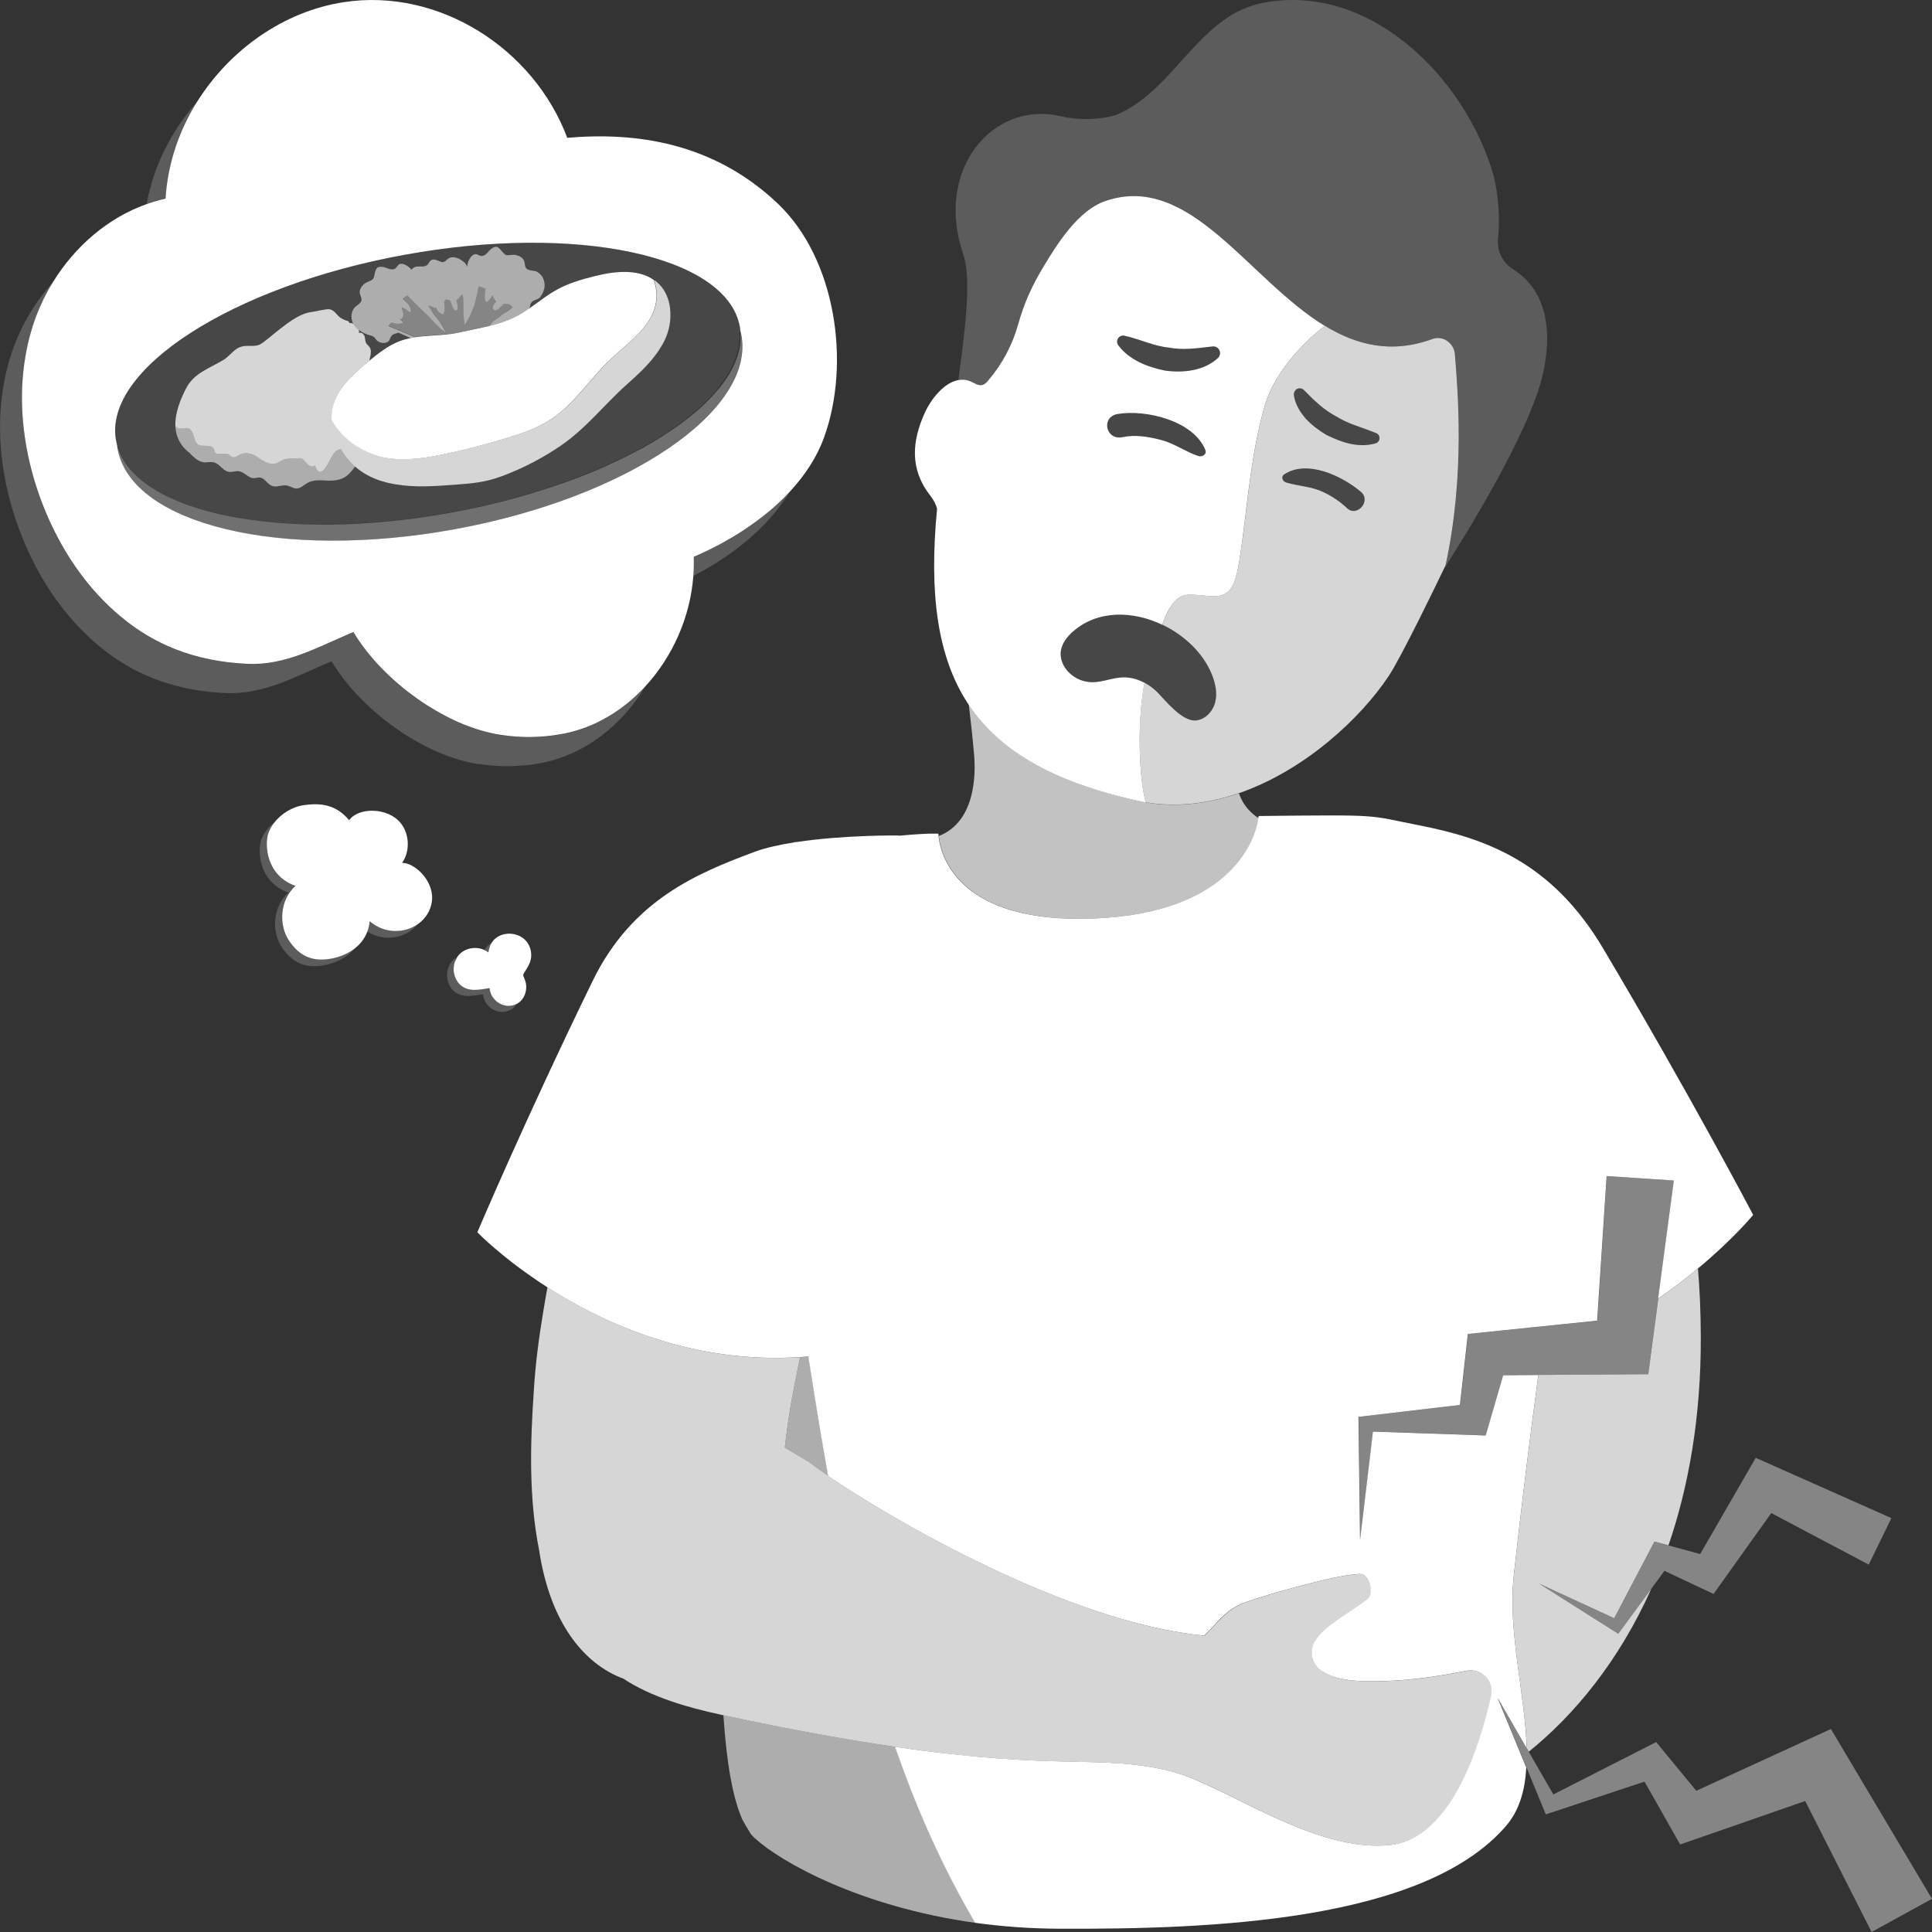 <svg viewBox="0 0 300 300" xmlns="http://www.w3.org/2000/svg"><rect x="0" y="0" width="300" height="300" fill="#333333" stroke="none"/><g fill="#fff"><path d="m 255.93 213.39 l -17.05 .11 c -1.17 8.79 -2.45 18.74 -3.69 30.04 -.04 .4 -.09 .8 -.13 1.19 -.94 8.55 1.77 18.47 2.02 26.74 l .31 .53 c 7.01 -5.65 13.97 -14 19.02 -25.29 l -5.13 6.98 -12.33 -7.81 11.7 5.4 6.25 -11.91 2.18 .59 c 3.13 -9.12 5.05 -19.86 5.02 -32.32 -.01 -3.91 -.17 -7.44 -.44 -10.66 -1.8 1.49 -3.86 3.07 -6.16 4.65 l -1.56 11.75 z" opacity=".8"/><path d="m 232.63 263.77 l 4.44 7.71 c -.24 -8.27 -2.95 -18.19 -2.02 -26.74 .04 -.4 .09 -.79 .13 -1.19 1.24 -11.3 2.52 -21.25 3.69 -30.04 l -5.46 .04 -2.71 9.35 -17.51 -.6 -2 16.84 -.25 -19.13 15.76 -1.85 1.23 -11.02 20.08 -2.07 1.47 -22.45 10.43 .69 -2.44 18.33 c 2.31 -1.58 4.37 -3.16 6.16 -4.65 5.57 -4.62 8.6 -8.34 8.6 -8.34 s -9.77 -18.61 -23.33 -41.43 c -7.98 -13.43 -18.3 -17.06 -28.52 -19.06 -8.28 -1.62 -5.22 -1.66 -24.92 -1.45 -.02 0 -.05 .13 -.08 .32 -.04 .24 -.1 .59 -.16 .99 -.94 3.75 -5.47 14.31 -26.89 14.64 -20.46 .32 -22.41 -10.76 -22.59 -12.86 -.02 -.22 -.02 -.34 -.02 -.34 s -1.42 -.13 -5.98 .3 c -.04 -.06 -8.75 -.12 -16.12 1 -.09 0 -.18 .01 -.26 .01 0 0 0 .02 -.01 .03 -2.33 .37 -4.51 .85 -6.23 1.49 -8.8 3.3 -18.94 7.39 -25.11 20.06 -10.49 21.54 -17.89 39 -17.89 39 s 3.95 4.09 10.85 8.52 c 8.87 5.69 22.63 11.94 39.24 10.86 .43 -.03 .86 -.05 1.3 -.09 .05 .33 .11 .66 .16 .99 .92 5.84 1.87 11.71 2.92 17.56 9.76 6.67 37.28 22.77 58.4 24.79 2.13 -2.04 3.29 -4.07 6.36 -5.17 3.23 -1.16 14.73 -4.5 17.96 -4.39 1.35 .05 2.1 3.02 1.04 3.85 -2.72 2.13 -6.74 4.11 -8.19 6.57 -.91 1.55 -.5 3.54 .98 4.57 2.45 1.71 6.15 1.72 10.05 1.61 4.35 -.12 9.09 -.9 12.5 -1.58 2.31 -.46 4.35 1.58 3.83 3.88 -1.73 7.77 -6.18 22.08 -15.57 23.16 -11.86 1.36 -25.92 -9.43 -34.18 -11.45 -11.08 -2.71 -16.9 0 -42.79 -3.79 2.98 8.62 6.59 16.98 11.08 24.97 .44 .79 .9 1.57 1.35 2.36 4.05 .56 8.39 .9 12.98 .92 23.78 .11 56.65 -1.14 69.44 -15.93 2.1 -2.43 2.97 -5.55 3.17 -9.09 l -4.41 -10.71 z"/><path d="m 122.36 220.92 c -.18 1.29 -.35 2.58 -.49 3.88 l 3.84 2.28 c .61 .5 1.61 1.23 2.92 2.13 -1.05 -5.85 -2 -11.71 -2.92 -17.56 -.05 -.33 -.11 -.66 -.16 -.99 -.44 .04 -.86 .06 -1.3 .09 l -.45 2.17 c -.54 2.65 -1.07 5.31 -1.44 8 z" opacity=".6"/><path d="m 139.02 271.25 c -7.17 -1.05 -15.89 -2.61 -26.69 -4.91 .47 7.16 1.41 12.83 2.99 16.3 .4 .7 .81 1.4 1.23 2.09 .21 .26 .42 .5 .65 .7 4.04 3.7 16.3 10.65 34.26 13.15 -.45 -.79 -.9 -1.57 -1.35 -2.36 -4.49 -7.98 -8.1 -16.35 -11.08 -24.97 z" opacity=".6"/><path d="m 181.81 275.04 c 8.27 2.02 22.32 12.82 34.18 11.45 9.39 -1.08 13.84 -15.39 15.57 -23.16 .51 -2.3 -1.52 -4.34 -3.83 -3.88 -3.41 .68 -8.15 1.46 -12.5 1.58 -3.9 .11 -7.6 .1 -10.05 -1.61 -1.48 -1.03 -1.89 -3.02 -.98 -4.57 1.45 -2.46 5.46 -4.44 8.19 -6.57 1.06 -.83 .31 -3.8 -1.04 -3.85 -3.24 -.12 -14.73 3.22 -17.96 4.39 -3.07 1.1 -4.23 3.14 -6.36 5.17 -21.11 -2.02 -48.64 -18.12 -58.4 -24.79 -1.31 -.9 -2.31 -1.63 -2.92 -2.13 l -3.84 -2.28 c .14 -1.3 .31 -2.59 .49 -3.88 .37 -2.69 .91 -5.35 1.44 -8 l .45 -2.17 c -16.61 1.08 -30.37 -5.17 -39.24 -10.86 -.22 1.23 -.44 2.47 -.65 3.76 -.68 4.09 -1.23 8.21 -1.47 12.35 -.57 8.27 -.78 16.66 .83 24.74 1.7 11.28 7 17.69 13.08 19.93 4.33 2.88 10.19 4.53 14.98 5.56 .18 .04 .36 .08 .54 .12 10.79 2.31 19.51 3.86 26.69 4.91 25.89 3.8 31.72 1.08 42.79 3.79 z" opacity=".8"/><path d="m 284.3 268.48 l -20.9 9.59 -6.23 -7.56 -15.97 8.13 -3.82 -6.63 -.3 -.53 -4.45 -7.71 4.41 10.7 2.99 7.27 15.33 -5.09 5.53 9.76 19.42 -6.75 10.31 20.34 9.38 -5.15 z" opacity=".4"/><path d="m 257.49 201.64 l 2.44 -18.33 -10.43 -.68 -1.46 22.45 -20.08 2.07 -1.23 11.01 -15.76 1.85 .24 19.13 2 -16.85 17.51 .6 2.7 -9.35 5.46 -.03 17.05 -.12 z" opacity=".4"/><path d="m 250.65 251.29 l -11.7 -5.41 12.33 7.81 5.12 -6.97 2.06 -2.8 7.62 3.59 8.96 -12.56 15.14 8 3.51 -7.22 -21.06 -9.36 -8.63 14.94 -4.93 -1.34 -2.17 -.59 z" opacity=".4"/><path d="m 239.59 58.01 c -1.99 9.09 -12.5 25.87 -15.41 30.39 .2 -.41 .31 -.65 .31 -.65 3.09 -14.27 1.85 -27.33 1.44 -32.73 -.13 -1.72 -1.86 -2.98 -3.5 -2.38 -6.38 2.34 -11.8 .94 -16.71 -2.05 -11.93 -7.25 -20.95 -23.9 -34.08 -19.37 -4.22 1.45 -7.43 6.6 -9.59 10.18 -1.75 2.91 -3.01 5.65 -3.91 8.88 -.89 3.22 -2.5 6.25 -4.68 8.79 -.26 .3 -.54 .61 -.92 .7 -.61 .15 -1.18 -.29 -1.75 -.55 -.68 -.29 -1.34 -.33 -1.98 -.21 1.15 -8.33 2.02 -15.82 .76 -19.53 -4.51 -13.22 4.62 -23.85 15.04 -21.45 2.88 .66 5.84 .61 8.59 -.14 9.01 -3.67 12.71 -15.03 22.25 -17.3 16.81 -3.78 32.05 11.22 36.5 26.74 .74 3.16 .98 6.46 .66 9.78 -.19 1.9 .75 3.72 2.38 4.73 1.39 .86 2.96 2.28 4.02 4.57 1.2 2.59 1.75 6.3 .59 11.6 z" opacity=".2"/><path d="m 177.91 124.61 h .03 c -.05 -.14 -.83 -2.4 -.96 -8.41 -.13 -6.2 .75 -10.15 .75 -10.17 -1.16 -.62 -2.48 -.96 -3.8 -.82 -2.16 .22 -3.79 1.22 -6.06 .41 -.03 -.01 -.06 -.02 -.09 -.03 -1.86 -.7 -3.36 -2.62 -3.04 -4.58 .2 -1.19 1 -2.19 1.91 -2.98 3.85 -3.35 9.28 -3.18 13.82 -1.02 .45 -1.21 .9 -2.23 1.3 -2.79 1.6 -2.28 2.3 -1.98 6.04 -1.66 3.91 .33 4.22 -2.28 5.11 -8.8 s 1.4 -13.39 3.41 -20.57 c 1.96 -7.02 9.04 -12.34 9.38 -12.59 -11.92 -7.26 -20.95 -23.91 -34.09 -19.38 -4.22 1.46 -7.43 6.6 -9.59 10.19 -1.76 2.91 -3.01 5.65 -3.91 8.88 -.89 3.23 -2.5 6.26 -4.68 8.8 -.26 .3 -.54 .6 -.92 .69 -.61 .15 -1.18 -.29 -1.76 -.54 -.67 -.3 -1.34 -.34 -1.98 -.22 -2.3 .44 -4.27 3.11 -5.13 4.97 -2.1 4.57 -2.38 8.91 .8 12.97 .56 .71 .87 1.37 1.06 2.01 -1.27 13.22 .03 23.12 4.89 30.43 5.01 7.54 13.81 12.35 27.49 15.21 z m 8.17 -53.8 c -2.02 -.67 -3.73 -1.97 -5.84 -2.51 -1.91 -.49 -3.97 -.84 -5.92 -.42 -2.62 .55 -3.43 -3.16 -.74 -3.6 4.38 -.71 11.69 1.02 13.58 5.57 .29 .7 -.5 1.16 -1.08 .96 z m 3.04 -15.22 c -2.17 2.01 -5.4 2.34 -8.2 1.96 -2.79 -.57 -5.56 -1.65 -7.27 -3.93 -.16 -.22 -.23 -.5 -.17 -.78 .12 -.51 .63 -.83 1.14 -.71 l .04 .01 c 2.52 .58 4.54 1.61 6.82 1.83 2.24 .43 4.33 .11 6.75 -.17 l .06 -.01 c .32 -.03 .65 .08 .88 .33 .39 .42 .37 1.08 -.05 1.48 z"/><path d="m 25.66 30.84 c .02 -.01 .05 -.01 .07 -.02 .03 -.6 .09 -1.2 .16 -1.8 .02 -.15 .04 -.3 .06 -.45 .07 -.55 .16 -1.09 .26 -1.63 .01 -.05 .02 -.1 .03 -.15 .12 -.6 .26 -1.2 .41 -1.8 .03 -.1 .06 -.21 .08 -.31 .15 -.56 .31 -1.12 .5 -1.67 .01 -.03 .02 -.07 .03 -.1 .21 -.62 .43 -1.23 .67 -1.83 .01 -.03 .02 -.05 .03 -.08 .24 -.6 .5 -1.19 .78 -1.78 0 -.01 .01 -.02 .01 -.02 .57 -1.21 1.22 -2.38 1.94 -3.52 -4.01 4.52 -6.85 10.07 -7.92 15.98 h .01 c .48 -.17 .95 -.33 1.44 -.47 .48 -.14 .96 -.26 1.45 -.37 z" opacity=".2"/><path d="m 119.39 79.43 c -.02 .02 -.04 .04 -.07 .05 -.54 .45 -1.1 .89 -1.66 1.31 -.06 .05 -.13 .1 -.19 .14 -1.2 .89 -2.44 1.71 -3.71 2.48 -.06 .04 -.12 .07 -.18 .1 -.54 .32 -1.09 .63 -1.64 .93 -.17 .09 -.33 .18 -.5 .27 -.46 .24 -.92 .48 -1.39 .7 -.17 .08 -.34 .17 -.52 .25 -.61 .29 -1.23 .57 -1.84 .83 .02 .48 .02 .95 .01 1.43 v .15 c -.01 .46 -.03 .92 -.07 1.38 5.96 -3.07 11.68 -7.54 15.02 -13.15 -1.01 1.1 -2.12 2.15 -3.29 3.13 z" opacity=".2"/><path d="m 74.37 118.64 c 3.26 .49 6.59 .45 9.83 -.19 6.7 -1.33 12.38 -5.87 15.99 -11.82 -.39 .42 -.8 .83 -1.21 1.23 -.06 .06 -.13 .12 -.19 .18 -.41 .38 -.83 .75 -1.26 1.11 -.05 .04 -.09 .07 -.14 .11 -.42 .34 -.85 .66 -1.29 .97 -.05 .03 -.09 .07 -.14 .1 -.45 .31 -.91 .61 -1.38 .89 -.09 .05 -.18 .1 -.26 .15 -.48 .28 -.96 .54 -1.45 .78 -.04 .02 -.08 .04 -.12 .06 -.47 .22 -.94 .43 -1.42 .62 -.09 .04 -.18 .07 -.26 .11 -.5 .19 -1 .36 -1.52 .51 -.11 .03 -.21 .06 -.32 .09 -.53 .15 -1.07 .29 -1.61 .4 -.12 .02 -.25 .03 -.37 .06 -1.45 .27 -2.92 .42 -4.39 .46 -.05 0 -.1 .01 -.15 .01 -1.65 .03 -3.29 -.09 -4.92 -.33 -.54 -.08 -1.09 -.19 -1.64 -.31 -1.1 -.25 -2.21 -.59 -3.32 -1 -.55 -.21 -1.11 -.43 -1.66 -.67 -.85 -.37 -1.69 -.8 -2.52 -1.25 -.79 -.43 -1.57 -.88 -2.33 -1.37 -1.05 -.67 -2.07 -1.4 -3.05 -2.16 s -1.93 -1.58 -2.82 -2.42 c -.45 -.42 -.88 -.85 -1.3 -1.29 s -.83 -.88 -1.22 -1.33 c -1.17 -1.35 -2.2 -2.75 -3.05 -4.17 -.34 .14 -.68 .29 -1.02 .44 -2.71 1.18 -5.32 2.46 -8.02 3.35 -.68 .22 -1.36 .42 -2.05 .59 -1.38 .34 -2.79 .55 -4.26 .58 -.37 .01 -.74 0 -1.11 -.02 -3.94 -.18 -7.71 -.9 -11.25 -2.3 -.71 -.28 -1.41 -.59 -2.1 -.93 -1.38 -.67 -2.73 -1.46 -4.04 -2.37 -.86 -.6 -1.69 -1.24 -2.48 -1.91 -1.2 -1.01 -2.32 -2.09 -3.38 -3.25 -3.87 -4.22 -6.82 -9.33 -8.81 -14.72 -1.87 -5.05 -2.94 -10.46 -2.94 -15.84 0 -.01 0 -.03 0 -.04 0 -1.71 .12 -3.41 .34 -5.1 .02 -.15 .04 -.3 .07 -.46 .16 -1.09 .37 -2.18 .63 -3.26 .28 -1.16 .63 -2.3 1.03 -3.43 .19 -.52 .39 -1.03 .61 -1.54 .15 -.35 .31 -.69 .47 -1.04 .07 -.14 .13 -.28 .19 -.41 .22 -.44 .44 -.88 .68 -1.31 .01 -.03 .03 -.05 .04 -.08 .25 -.46 .52 -.91 .8 -1.36 -2.7 2.98 -4.84 6.5 -6.2 10.27 -3.25 9.01 -2.46 19.14 .87 28.11 2.9 7.84 7.81 15.09 14.67 19.88 5.23 3.65 11.08 5.31 17.39 5.6 6.01 .28 10.99 -2.65 16.47 -4.94 4.54 7.57 14.2 14.67 22.91 15.99 z" opacity=".2"/><path d="m 7.43 45.17 c -.24 .43 -.46 .87 -.68 1.31 -.07 .14 -.13 .28 -.19 .41 -.16 .34 -.32 .69 -.47 1.04 -.22 .51 -.42 1.02 -.61 1.54 -.41 1.13 -.75 2.27 -1.03 3.43 -.26 1.07 -.47 2.16 -.63 3.26 -.02 .15 -.05 .3 -.07 .46 -.23 1.69 -.34 3.39 -.34 5.1 v .04 c 0 5.37 1.07 10.79 2.94 15.84 2 5.39 4.94 10.5 8.81 14.72 1.06 1.15 2.18 2.24 3.38 3.25 .8 .67 1.62 1.31 2.48 1.91 1.31 .91 2.65 1.7 4.04 2.37 .69 .34 1.39 .64 2.1 .93 3.54 1.4 7.31 2.12 11.25 2.3 .38 .02 .75 .02 1.11 .02 1.47 -.03 2.88 -.24 4.26 -.58 .69 -.17 1.37 -.37 2.05 -.59 2.7 -.9 5.31 -2.17 8.02 -3.35 .34 -.15 .68 -.29 1.02 -.44 .85 1.42 1.88 2.82 3.05 4.17 .39 .45 .8 .9 1.22 1.33 .42 .44 .85 .87 1.3 1.29 .89 .85 1.84 1.66 2.82 2.42 s 2 1.49 3.05 2.16 c .76 .49 1.55 .94 2.33 1.37 .83 .45 1.67 .88 2.52 1.25 .55 .24 1.1 .47 1.66 .67 1.11 .41 2.22 .75 3.32 1 .55 .13 1.1 .23 1.64 .31 1.63 .25 3.27 .36 4.92 .33 .05 0 .1 -.01 .15 -.01 1.47 -.03 2.94 -.19 4.39 -.46 .12 -.02 .25 -.03 .37 -.06 .55 -.11 1.08 -.25 1.61 -.4 .11 -.03 .21 -.06 .32 -.09 .51 -.15 1.02 -.32 1.52 -.51 .09 -.03 .18 -.07 .26 -.11 .48 -.19 .96 -.4 1.42 -.62 l .12 -.06 c .49 -.24 .97 -.5 1.45 -.78 .09 -.05 .18 -.1 .26 -.15 .47 -.28 .93 -.57 1.38 -.89 .05 -.03 .09 -.07 .14 -.1 .44 -.31 .87 -.63 1.29 -.97 .05 -.04 .09 -.07 .14 -.11 .43 -.35 .85 -.72 1.26 -1.11 .06 -.06 .13 -.12 .19 -.18 .42 -.4 .82 -.8 1.21 -1.23 4.25 -4.6 7.01 -10.78 7.48 -17.18 .03 -.46 .06 -.92 .07 -1.38 0 -.05 0 -.1 0 -.15 .01 -.48 .01 -.95 -.01 -1.43 .61 -.26 1.23 -.54 1.84 -.83 .17 -.08 .34 -.17 .52 -.25 .46 -.23 .93 -.46 1.39 -.7 .17 -.09 .34 -.18 .5 -.27 .55 -.3 1.09 -.61 1.64 -.93 .06 -.04 .12 -.07 .18 -.1 1.27 -.76 2.51 -1.59 3.71 -2.48 .06 -.05 .13 -.1 .19 -.14 .57 -.42 1.12 -.86 1.66 -1.31 .02 -.02 .04 -.04 .07 -.05 1.17 -.98 2.27 -2.02 3.29 -3.13 2.29 -2.49 4.14 -5.28 5.25 -8.35 4.18 -11.55 1.82 -27.73 -7.16 -36.28 -10.05 -9.58 -22.21 -11.16 -32.72 -10.24 -5.2 -13.88 -19.95 -23.31 -34.66 -21.07 -9.37 1.42 -17.71 7.39 -22.75 15.37 -.72 1.13 -1.37 2.31 -1.94 3.52 0 .01 -.01 .02 -.01 .02 -.28 .58 -.54 1.18 -.78 1.78 -.01 .03 -.02 .05 -.03 .08 -.24 .6 -.47 1.21 -.67 1.83 -.01 .03 -.02 .07 -.03 .1 -.18 .55 -.35 1.11 -.5 1.67 -.03 .1 -.06 .2 -.08 .31 -.15 .6 -.29 1.2 -.41 1.8 -.01 .05 -.02 .1 -.03 .15 -.1 .54 -.19 1.08 -.26 1.63 -.02 .15 -.04 .3 -.06 .45 -.07 .6 -.13 1.2 -.16 1.8 -.02 .01 -.05 .01 -.07 .02 -.49 .11 -.97 .23 -1.45 .37 -.49 .14 -.96 .3 -1.44 .47 -6.01 2.13 -11.11 6.57 -14.5 12.06 -.28 .45 -.54 .9 -.8 1.36 -.01 .03 -.03 .05 -.04 .08 z m 55.36 -5.6 c 26.75 -4.89 50.07 .11 52.09 11.15 .05 .27 .08 .55 .1 .82 -.01 -.06 0 -.12 -.01 -.18 .06 .22 .11 .45 .15 .67 2.16 11.77 -17.77 25.27 -44.52 30.15 -26.75 4.89 -50.18 -.69 -52.34 -12.46 -.04 -.23 -.07 -.46 -.1 -.68 l .06 .18 c -.08 -.27 -.15 -.53 -.2 -.81 -2.03 -11.04 18.01 -23.95 44.76 -28.84 z"/><path d="m 62.21 144.47 c -.29 .04 -.57 .06 -.87 .05 -.04 0 -.08 0 -.13 0 -.63 -.02 -1.26 -.14 -1.87 -.36 -.08 -.03 -.17 -.07 -.25 -.1 -.22 -.09 -.43 -.2 -.65 -.32 -.08 -.05 -.17 -.09 -.25 -.14 -.28 -.18 -.55 -.37 -.81 -.6 -.02 .32 -.08 .62 -.15 .91 -.06 .25 -.14 .49 -.22 .73 2.67 1.75 6.26 1.02 7.97 -1.29 -.78 .58 -1.71 .96 -2.69 1.1 -.03 .01 -.07 .01 -.1 .01 z" opacity=".2"/><path d="m 54.37 147.73 c -.28 .16 -.56 .32 -.86 .45 -.07 .03 -.14 .05 -.2 .08 -.25 .1 -.49 .2 -.75 .28 -.34 .11 -.69 .2 -1.05 .27 -.01 0 -.01 0 -.02 0 -1.58 .31 -2.87 .17 -3.95 -.33 s -1.96 -1.37 -2.72 -2.52 c -.4 -.6 -.68 -1.29 -.84 -2.03 -.08 -.37 -.13 -.75 -.16 -1.13 -.09 -1.53 .32 -3.13 1.25 -4.39 .23 -.32 .5 -.61 .8 -.88 -2.87 -1.01 -4.05 -3.3 -4.36 -5.31 -.06 -.37 -.09 -.72 -.09 -1.06 0 -.17 0 -.34 .01 -.5 .02 -.32 .05 -.62 .11 -.88 .04 -.21 .12 -.43 .2 -.65 l .12 -.27 c .06 -.12 .12 -.23 .18 -.35 .16 -.29 .35 -.57 .57 -.85 -1.15 .94 -1.96 2.13 -2.17 3.19 -.43 2.12 .17 6.28 4.34 7.75 -2.41 2.13 -2.64 6.03 -1.06 8.42 1.52 2.3 3.51 3.47 6.67 2.85 1.98 -.39 3.71 -1.31 4.78 -2.74 -.25 .2 -.52 .39 -.8 .56 z" opacity=".2"/><path d="m 62.45 133.95 c 1.23 -1.7 1.17 -4.44 -.26 -6.18 -1.99 -2.41 -6.49 -2.46 -7.98 -.41 -2.11 -2.56 -4.63 -2.66 -6.96 -2.35 -1.91 .25 -3.58 1.38 -4.63 2.68 -.22 .28 -.41 .56 -.57 .85 -.07 .12 -.13 .23 -.18 .35 -.04 .09 -.08 .18 -.12 .27 -.09 .22 -.16 .44 -.2 .65 -.05 .27 -.09 .56 -.11 .88 -.01 .16 -.01 .33 -.01 .5 .01 .34 .04 .7 .09 1.06 .32 2.02 1.49 4.3 4.36 5.31 -.3 .27 -.57 .56 -.8 .88 -.94 1.26 -1.34 2.86 -1.25 4.39 .02 .38 .07 .76 .16 1.13 .16 .74 .45 1.43 .84 2.03 .76 1.15 1.64 2.02 2.72 2.52 s 2.37 .64 3.95 .33 h .02 c .36 -.07 .71 -.16 1.05 -.27 .26 -.08 .51 -.18 .75 -.28 .07 -.03 .14 -.05 .2 -.08 .3 -.13 .59 -.29 .86 -.45 .28 -.17 .55 -.36 .8 -.56 .83 -.67 1.47 -1.51 1.85 -2.52 .09 -.23 .17 -.47 .22 -.73 .07 -.29 .13 -.59 .15 -.91 .26 .23 .53 .42 .81 .6 .08 .05 .17 .1 .25 .14 .21 .12 .43 .23 .65 .32 .08 .03 .17 .07 .25 .1 .61 .22 1.24 .34 1.87 .36 h .13 c .29 0 .58 -.02 .87 -.05 .03 0 .07 -.01 .1 -.01 .98 -.14 1.91 -.52 2.69 -1.1 1.08 -.81 1.87 -1.99 2.05 -3.48 .38 -3.22 -2.8 -5.98 -4.6 -5.93 z"/><path d="m 75.98 147.09 c .01 -.02 .01 -.03 .02 -.05 .07 -.22 .17 -.43 .28 -.62 -.42 .26 -.79 .61 -1.05 1.07 .21 .1 .41 .22 .59 .36 .03 -.28 .08 -.53 .16 -.76 z" opacity=".2"/><path d="m 79.32 156.81 c .41 -.23 .72 -.58 .95 -.98 -1.04 .57 -2.21 .37 -3.06 -.28 -.01 0 -.01 -.01 -.02 -.01 -.09 -.07 -.17 -.14 -.25 -.22 -.02 -.02 -.03 -.04 -.05 -.05 -.07 -.07 -.13 -.14 -.19 -.21 -.02 -.03 -.04 -.06 -.07 -.09 -.05 -.07 -.1 -.13 -.15 -.2 -.03 -.04 -.05 -.09 -.08 -.13 -.04 -.06 -.07 -.12 -.1 -.18 s -.05 -.11 -.07 -.17 -.05 -.11 -.07 -.17 c -.02 -.07 -.04 -.14 -.06 -.21 -.01 -.05 -.03 -.09 -.04 -.14 -.03 -.12 -.04 -.23 -.05 -.35 0 -.01 0 -.01 0 -.02 -1.51 .24 -3.29 .7 -4.59 -.54 -.15 -.14 -.28 -.29 -.39 -.46 -.04 -.06 -.07 -.12 -.11 -.19 -.07 -.11 -.13 -.22 -.18 -.33 -.04 -.08 -.07 -.17 -.1 -.26 -.04 -.1 -.07 -.2 -.1 -.3 s -.04 -.21 -.06 -.31 c -.01 -.09 -.03 -.17 -.04 -.26 -.01 -.12 -.02 -.24 -.01 -.36 0 -.07 0 -.14 .01 -.21 .01 -.13 .02 -.26 .05 -.4 .01 -.05 .02 -.11 .04 -.16 .03 -.14 .07 -.28 .12 -.42 .01 -.03 .03 -.06 .04 -.1 .06 -.15 .13 -.3 .21 -.44 -.26 .16 -.5 .34 -.7 .57 -1.12 1.28 -1.02 3.44 .21 4.61 1.3 1.23 3.08 .77 4.59 .54 .16 2.01 2.44 3.47 4.31 2.4 z" opacity=".2"/><path d="m 70.66 149.23 c -.05 .14 -.09 .28 -.12 .42 -.01 .05 -.03 .1 -.04 .16 -.02 .13 -.04 .26 -.05 .4 -.01 .07 -.01 .14 -.01 .21 0 .12 0 .24 .01 .36 .01 .09 .02 .18 .04 .26 .02 .11 .04 .21 .06 .31 .03 .1 .06 .2 .1 .3 .03 .09 .06 .17 .1 .26 .05 .12 .12 .22 .18 .33 .04 .06 .07 .13 .11 .19 .11 .16 .24 .32 .39 .46 1.3 1.23 3.08 .77 4.59 .54 v .02 c .01 .12 .03 .24 .05 .35 .01 .05 .03 .09 .04 .14 .02 .07 .04 .14 .06 .21 .02 .06 .05 .11 .07 .17 s .05 .11 .07 .17 c .03 .06 .07 .12 .1 .18 .03 .04 .05 .09 .08 .13 .05 .07 .1 .13 .15 .2 .02 .03 .04 .06 .07 .09 .06 .07 .13 .14 .19 .21 .02 .02 .03 .04 .05 .05 .08 .08 .17 .15 .25 .22 .01 0 .01 .01 .02 .01 .85 .65 2.01 .85 3.06 .28 .02 -.01 .03 -.02 .05 -.02 1.16 -.67 1.64 -2.22 1.25 -3.47 -.35 -1.12 -.56 -.72 .06 -1.71 .52 -.83 .92 -1.58 .84 -2.6 -.29 -3.45 -4.72 -4.03 -6.18 -1.6 -.11 .19 -.21 .39 -.28 .62 -.01 .02 -.01 .03 -.02 .05 -.08 .24 -.13 .49 -.16 .76 -.18 -.14 -.38 -.26 -.59 -.36 -1.31 -.63 -3.05 -.34 -4.02 .77 -.12 .13 -.21 .28 -.3 .43 -.08 .14 -.15 .29 -.21 .44 -.01 .03 -.03 .06 -.04 .1 z"/><path d="m 81.14 48.58 c -.09 .06 -.18 .1 -.26 .15 -.43 .25 -.86 .47 -1.29 .67 -1 .46 -2.02 .79 -3.06 1.07 -.2 .05 -.41 .1 -.62 .16 -1.33 .33 -2.69 .58 -4.07 .88 -.19 .04 -.38 .08 -.58 .13 -.57 .13 -1.16 .22 -1.75 .28 -.02 0 -.05 0 -.07 .01 -.01 0 -.02 0 -.03 0 -1.65 .18 -3.34 .19 -4.98 .44 -.23 .04 -.46 .08 -.68 .12 -.17 -.08 -.34 -.15 -.51 -.23 .17 .08 .34 .15 .51 .23 .04 -.01 .07 -.01 .11 -.02 -.59 .12 -1.18 .27 -1.75 .48 -1.79 .68 -3.32 1.88 -4.8 3.09 0 0 -.01 0 -.01 .01 t 0 0 c -2.61 2.14 -5.02 4.39 -5.67 7.27 -.13 .59 -.18 1.22 -.15 1.87 1.73 3.26 5.41 5.53 8.92 5.99 3.08 .4 6.21 -.14 9.24 -.8 3.05 -.66 6.06 -1.45 9.05 -2.36 2.4 -.73 4.81 -1.55 6.9 -2.93 3.67 -2.42 6.05 -6.32 9.24 -9.34 2.63 -2.5 5.99 -4.67 6.9 -8.18 .36 -1.37 .24 -2.77 -.21 -4.09 .21 .15 .41 .3 .6 .48 -2.54 -2.35 -6.54 -1.9 -9.89 -1.05 -2 .5 -4 1.09 -5.8 2.09 -1.23 .68 -2.36 1.54 -3.51 2.37 -.25 .18 -.5 .36 -.75 .53 -.34 .23 -.68 .46 -1.03 .68 -.01 0 -.02 .01 -.03 .01 z"/><path d="m 54.87 50.21 c .04 .07 .07 .15 .11 .22 .13 .21 .29 .38 .46 .55 .06 .06 .12 .11 .18 .16 .17 .14 .35 .28 .54 .39 .01 .01 .02 .02 .04 .03 h .01 c .05 .02 .09 .04 .14 .06 -.04 -.02 -.08 -.03 -.12 -.04 .14 .08 .29 .15 .44 .21 .21 .09 .43 .18 .65 .24 .13 .04 .26 .07 .39 .12 .14 .05 .28 .11 .39 .21 .16 .14 .26 .33 .4 .48 .41 .44 1.33 .58 1.81 .17 .2 -.17 .23 -.43 .35 -.65 .24 -.41 .48 -.5 .93 -.61 .09 -.02 .18 -.06 .26 -.1 .47 .2 .94 .41 1.41 .62 .17 .08 .35 .15 .51 .23 .23 -.05 .46 -.09 .68 -.12 -.31 -.16 -.63 -.3 -.95 -.43 -1.06 -.45 -2.13 -.89 -3.19 -1.34 .04 -.1 .08 -.19 .14 -.28 .01 -.01 .02 -.02 .03 -.03 .05 -.06 .11 -.12 .17 -.16 .04 -.03 .09 -.06 .14 -.09 .01 -.01 .02 -.02 .03 -.02 h .01 c .42 .17 .79 .23 1.19 .18 .04 -.01 .08 0 .12 -.01 .1 -.02 .2 -.06 .3 -.09 .06 -.02 .11 -.03 .16 -.05 0 -.01 .01 -.01 .01 -.02 -.02 -.04 -.05 -.07 -.08 -.1 -.09 -.12 -.22 -.21 -.35 -.3 0 0 0 0 -.01 0 -.02 -.01 -.03 -.03 -.04 -.04 0 0 0 0 -.01 0 .15 -.08 .28 -.17 .38 -.32 .06 -.09 .08 -.18 .1 -.28 .03 -.14 .04 -.28 .01 -.43 0 -.02 0 -.03 0 -.05 0 -.01 -.01 -.02 -.01 -.02 -.05 -.26 -.15 -.53 -.23 -.8 h .01 s 0 0 0 -.01 c .38 .15 .74 .36 1.05 .62 .05 .04 .12 .09 .18 .11 .05 .02 .1 .02 .15 0 h .02 c .16 -.92 -.65 -1.48 -1.25 -2.03 0 0 0 -.01 -.01 -.01 .1 -.11 .22 -.21 .35 -.29 .13 -.09 .27 -.16 .41 -.24 .48 .51 .98 1.01 1.48 1.51 .37 .36 .73 .72 1.11 1.07 .03 .02 .05 .05 .07 .07 .14 .13 .27 .26 .4 .39 .01 .01 .03 .03 .04 .04 .34 .35 .67 .71 1 1.06 .27 .28 .54 .56 .83 .83 .01 .01 .03 .03 .04 .04 .19 .17 .4 .32 .6 .47 l .01 .01 c .12 .09 .24 .2 .37 .28 .01 .01 .02 .01 .02 .02 -.17 -.36 -.36 -.7 -.55 -1.03 -.38 -.63 -.8 -1.22 -1.32 -1.81 -.02 -.03 -.04 -.05 -.06 -.07 0 0 0 0 0 -.01 0 0 -.01 -.01 -.01 -.01 -.08 -.12 -.15 -.23 -.22 -.35 -.03 -.05 -.06 -.1 -.09 -.15 -.01 -.02 -.03 -.05 -.04 -.07 -.02 -.04 -.05 -.07 -.07 -.11 -.06 -.09 -.13 -.2 -.21 -.32 -.06 -.08 -.11 -.16 -.17 -.25 h .04 .03 .06 .01 c .05 .01 .1 .02 .15 .04 .27 .08 .52 .26 .8 .3 h .03 .07 c .01 .03 .03 .06 .04 .09 .03 .06 .06 .12 .09 .18 .06 .1 .13 .19 .22 .28 .03 .03 .05 .06 .08 .08 .08 .08 .17 .15 .27 .2 .01 .01 .02 .01 .03 .02 .37 .2 .44 .19 .55 -.18 .01 -.02 .01 -.04 .01 -.05 .02 -.09 .04 -.17 .05 -.27 .03 -.21 .03 -.43 .02 -.65 0 -.03 0 -.05 -.01 -.08 -.02 -.21 -.05 -.43 -.09 -.63 .03 -.05 .06 -.1 .1 -.14 .01 -.01 .01 -.01 .02 -.02 .02 -.02 .04 -.03 .06 -.05 .03 -.03 .06 -.06 .09 -.07 .05 -.02 .11 -.03 .16 -.02 .14 .01 .29 .09 .43 .15 .02 .01 .04 .02 .06 .02 .01 0 .01 0 .01 .01 .01 0 .02 .01 .03 .01 .02 .05 .03 .11 .05 .16 .03 .08 .05 .16 .08 .23 .01 .04 .03 .07 .04 .1 .03 .09 .06 .17 .09 .25 .01 .03 .02 .06 .04 .08 .07 .17 .15 .32 .23 .44 .02 .04 .05 .07 .07 .1 .01 .02 .03 .03 .04 .05 .04 .04 .08 .07 .12 .09 h .02 c .04 .01 .07 .01 .11 .01 .01 0 .03 -.01 .04 -.01 .03 -.02 .07 -.04 .1 -.08 .01 -.01 .01 -.01 .02 -.02 .02 -.02 .02 -.06 .04 -.08 .02 -.04 .05 -.09 .05 -.14 .01 -.06 .01 -.13 .01 -.19 0 -.03 0 -.05 0 -.08 0 0 0 0 0 -.01 -.02 -.19 -.05 -.38 -.09 -.57 -.03 -.14 -.07 -.28 -.1 -.43 v -.01 s 0 .01 0 .01 c .1 -.05 .18 -.13 .26 -.2 .02 -.02 .06 -.04 .08 -.06 .19 -.22 .32 -.53 .58 -.64 .01 0 .01 -.01 .02 0 s 0 0 0 0 c 0 .02 0 .03 .01 .05 .05 .22 .08 .45 .1 .68 .01 .06 .01 .12 .01 .19 .03 .59 .01 1.18 .02 1.68 .02 .72 .07 1.44 .18 2.14 .1 -.14 .19 -.28 .28 -.4 .01 -.02 .03 -.04 .04 -.06 .08 -.12 .15 -.23 .21 -.33 .2 -.37 .39 -.74 .56 -1.12 .11 -.26 .2 -.52 .3 -.78 .06 -.17 .14 -.34 .19 -.52 0 -.01 .01 -.02 .01 -.03 .15 -.54 .27 -1.08 .38 -1.62 .07 -.32 .13 -.65 .19 -.97 0 0 0 0 0 -.01 .01 -.05 .02 -.09 .03 -.14 .33 .07 .66 .16 1.01 .31 .01 0 .02 .01 .03 .01 -.01 .05 -.01 .11 -.02 .16 -.03 .28 -.06 .56 -.07 .81 -.01 .15 -.01 .28 0 .41 0 .04 0 .07 .01 .11 0 .05 .01 .09 .01 .13 .01 .05 .02 .1 .03 .14 .01 .03 .01 .06 .02 .08 .02 .06 .04 .11 .07 .15 .01 .01 .02 .02 .03 .03 .03 .03 .05 .04 .08 .05 .02 .01 .03 .01 .05 .01 .04 0 .09 -.01 .14 -.03 .01 0 .01 0 .02 -.01 .04 -.02 .07 -.05 .1 -.08 .01 -.01 .02 -.02 .03 -.04 .06 -.06 .12 -.13 .17 -.2 .16 -.19 .31 -.39 .43 -.61 .06 .12 .12 .25 .19 .37 .08 .15 .18 .3 .3 .45 0 0 0 0 .01 .01 l .09 .09 v .01 -.01 .01 s 0 0 0 0 c -.1 .1 -.19 .2 -.28 .31 -.2 .22 -.39 .63 -.2 .89 .05 .06 .11 .12 .2 .16 .23 .1 .48 -.07 .67 -.23 .29 -.25 .56 -.52 .83 -.78 .12 0 .23 0 .35 .01 .06 .01 .11 .02 .17 .03 s .11 .01 .17 .03 c .1 .03 .2 .08 .29 .14 .01 .01 .02 .01 .02 .01 .1 .07 .2 .16 .29 .28 .01 .02 .03 .04 .04 .06 -.38 .32 -.73 .57 -.87 .67 -.01 .01 -.02 .02 -.03 .02 -.08 .05 -.16 .1 -.23 .14 -.04 .02 -.08 .05 -.12 .07 -.06 .04 -.12 .08 -.18 .11 -.03 .02 -.07 .04 -.1 .06 -.06 .04 -.12 .08 -.18 .13 -.03 .02 -.06 .04 -.09 .07 -.06 .05 -.11 .1 -.17 .16 -.03 .03 -.06 .05 -.08 .08 -.29 .14 -.55 .32 -.79 .53 -.31 .26 -.58 .57 -.84 .88 .21 -.05 .41 -.11 .62 -.16 1.04 -.28 2.05 -.61 3.06 -1.07 .43 -.2 .86 -.42 1.29 -.67 .09 -.05 .18 -.1 .26 -.15 .01 -.01 .02 -.01 .03 -.01 .35 -.22 .69 -.45 1.03 -.68 .06 -.21 .09 -.44 .15 -.64 .21 -.67 .98 -.62 1.46 -1.04 .29 -.39 .52 -.8 .64 -1.25 .01 -.02 .01 -.04 .02 -.05 .04 -.16 .07 -.33 .08 -.5 .01 -.21 -.02 -.43 -.06 -.64 -.01 -.05 -.02 -.11 -.04 -.16 -.03 -.11 -.07 -.21 -.11 -.31 -.02 -.06 -.04 -.11 -.07 -.17 -.09 -.18 -.21 -.35 -.35 -.49 -.22 -.23 -.47 -.43 -.78 -.53 -.06 -.02 -.11 -.03 -.18 -.04 -.17 -.04 -.36 -.06 -.54 -.09 -.08 -.01 -.15 -.02 -.23 -.04 -.04 -.01 -.06 -.03 -.1 -.04 -.03 -.01 -.06 -.01 -.08 -.02 s -.04 -.03 -.06 -.04 c -.04 -.02 -.08 -.02 -.11 -.05 -.05 -.03 -.1 -.07 -.14 -.12 -.12 -.13 -.18 -.33 -.21 -.53 -.02 -.1 -.03 -.2 -.05 -.3 s -.03 -.19 -.06 -.28 c -.09 -.28 -.3 -.51 -.56 -.67 s -.56 -.26 -.86 -.31 c -.41 -.07 -1.05 .12 -1.41 .01 -.12 -.04 -.24 -.15 -.36 -.28 -.05 -.05 -.09 -.09 -.14 -.14 -.09 -.11 -.18 -.22 -.27 -.32 -.06 -.08 -.13 -.15 -.18 -.2 -.04 -.04 -.09 -.08 -.13 -.12 -.08 -.06 -.15 -.12 -.24 -.16 -.04 -.02 -.09 -.03 -.14 -.04 -.07 -.01 -.13 -.01 -.19 0 -.2 .03 -.38 .14 -.55 .25 -.1 .06 -.19 .15 -.28 .24 -.06 .06 -.11 .11 -.17 .17 -.06 .07 -.13 .14 -.19 .21 -.02 .02 -.04 .04 -.06 .07 -.08 .09 -.17 .16 -.25 .23 -.02 .02 -.04 .03 -.06 .04 -.04 .03 -.08 .07 -.13 .09 -.07 .04 -.14 .07 -.22 .09 s -.16 .03 -.24 .03 c -.14 -.01 -.26 -.05 -.39 -.11 s -.25 -.12 -.38 -.16 c -.06 -.02 -.11 -.02 -.17 -.01 -.09 0 -.18 .02 -.27 .06 -.05 .03 -.09 .05 -.14 .09 -.38 .27 -.7 .85 -.8 1.32 -.03 .14 -.04 .27 -.03 .41 v .02 c 0 .01 .01 .03 .01 .04 v .01 c -.04 -.05 -.08 -.13 -.12 -.19 0 -.01 -.01 -.01 -.01 -.01 -.07 -.12 -.14 -.24 -.21 -.32 -.09 -.1 -.2 -.19 -.32 -.29 -.04 -.03 -.09 -.07 -.13 -.1 -.09 -.07 -.18 -.13 -.28 -.18 -.05 -.03 -.09 -.06 -.14 -.09 -.14 -.08 -.29 -.14 -.44 -.19 -.04 -.01 -.08 -.02 -.12 -.03 -.12 -.03 -.24 -.06 -.35 -.07 -.06 -.01 -.11 -.01 -.17 -.01 -.09 0 -.19 .02 -.28 .04 -.05 .01 -.09 .02 -.14 .03 -.13 .05 -.26 .11 -.38 .22 -.08 .08 -.15 .14 -.22 .2 -.03 .03 -.07 .06 -.1 .08 -.13 .1 -.23 .16 -.34 .18 -.02 0 -.05 0 -.07 .01 -.03 0 -.06 0 -.09 0 s -.06 -.01 -.09 -.02 -.06 -.02 -.1 -.03 -.08 -.03 -.13 -.04 c -.08 -.03 -.16 -.06 -.25 -.1 -.39 -.17 -.86 -.33 -1.21 -.08 -.18 .13 -.28 .36 -.41 .54 -.06 .09 -.13 .15 -.2 .21 -.03 .02 -.06 .03 -.09 .05 -.05 .03 -.1 .06 -.14 .07 s -.08 .02 -.12 .03 c -.05 .01 -.09 .02 -.14 .03 -.04 .01 -.09 .01 -.13 .01 -.02 0 -.04 .01 -.06 .01 -.05 0 -.09 0 -.14 0 -.06 0 -.12 0 -.18 0 -.05 0 -.09 0 -.14 0 -.12 0 -.24 0 -.36 .01 -.03 0 -.07 .01 -.1 .01 -.13 .02 -.26 .05 -.37 .11 -.17 .09 -.32 .22 -.44 .37 -.28 -.4 -.91 -.84 -1.43 -.91 -.22 -.03 -.43 .01 -.57 .15 -.19 .19 -.32 .46 -.55 .6 -.57 .35 -1.37 -.23 -1.97 -.28 -.27 -.02 -.56 -.03 -.77 .13 -.16 .13 -.24 .33 -.31 .52 -.11 .33 -.15 1.04 -.39 1.27 -.26 .27 -.91 .4 -1.24 .66 -.48 .37 -.89 .94 -.78 1.54 .07 .34 .34 .76 .25 1.12 -.12 .47 -.73 .73 -1.04 1.06 -.13 .14 -.23 .3 -.31 .47 -.01 .02 -.02 .04 -.03 .06 -.07 .17 -.12 .35 -.14 .53 0 .02 -.01 .04 -.01 .06 -.02 .19 -.02 .38 0 .58 v .01 c .03 .19 .08 .38 .14 .55 .01 .02 .01 .03 .02 .05 .02 .05 .05 .1 .07 .16 z" opacity=".6"/><path d="m 114.98 51.54 c -.02 -.27 -.05 -.55 -.1 -.82 -2.02 -11.04 -25.35 -16.04 -52.09 -11.15 -26.75 4.89 -46.79 17.8 -44.76 28.84 .05 .27 .12 .54 .2 .8 .05 .18 .11 .36 .17 .53 .05 .15 .11 .3 .17 .45 .07 .17 .15 .34 .24 .51 .07 .15 .14 .29 .22 .43 .09 .17 .19 .33 .3 .49 .08 .14 .18 .28 .27 .42 .12 .16 .23 .32 .36 .47 .1 .13 .21 .27 .33 .4 .13 .15 .26 .3 .41 .45 .12 .13 .25 .25 .38 .38 .15 .15 .3 .29 .46 .43 .14 .12 .28 .24 .43 .36 .17 .14 .34 .28 .52 .41 .15 .12 .31 .23 .48 .35 .18 .13 .37 .25 .56 .38 .17 .11 .35 .22 .53 .33 .2 .12 .4 .24 .61 .36 .19 .11 .38 .21 .58 .31 .21 .12 .43 .23 .65 .34 .2 .1 .41 .2 .63 .3 s .45 .21 .69 .31 c .22 .09 .45 .18 .67 .27 .24 .1 .49 .2 .74 .29 .23 .09 .47 .18 .72 .26 .25 .09 .51 .18 .77 .27 .25 .08 .5 .16 .76 .23 .27 .09 .53 .17 .81 .24 .26 .08 .53 .15 .8 .22 .28 .08 .56 .15 .84 .22 s .57 .13 .85 .2 c .29 .06 .58 .13 .87 .19 s .59 .12 .89 .17 c .3 .06 .6 .12 .91 .17 .3 .06 .61 .11 .92 .16 s .62 .1 .93 .14 c .32 .05 .65 .09 .97 .13 s .63 .08 .95 .12 c .33 .04 .67 .07 1.01 .11 .32 .03 .65 .06 .98 .09 .34 .03 .69 .06 1.04 .09 .33 .02 .66 .05 .99 .07 .36 .02 .73 .04 1.09 .06 .34 .01 .67 .03 1.01 .04 .37 .02 .75 .02 1.13 .03 .34 .01 .67 .02 1.02 .03 h 1.17 c .34 0 .68 .01 1.02 0 .4 0 .81 -.01 1.21 -.02 .34 -.01 .68 -.01 1.03 -.02 .42 -.02 .85 -.04 1.28 -.06 .33 -.01 .66 -.02 1 -.04 l 1.35 -.09 c .33 -.02 .65 -.04 .97 -.06 .49 -.04 .98 -.09 1.48 -.13 .29 -.03 .58 -.05 .87 -.08 .55 -.05 1.1 -.11 1.66 -.18 .24 -.02 .48 -.05 .73 -.08 .65 -.07 1.3 -.16 1.96 -.25 .15 -.02 .3 -.04 .45 -.06 1.63 -.23 3.29 -.49 4.95 -.8 1.66 -.3 3.3 -.63 4.9 -1 .23 -.05 .45 -.11 .68 -.16 .56 -.13 1.13 -.26 1.68 -.4 .33 -.08 .66 -.17 .98 -.25 .45 -.12 .9 -.23 1.34 -.35 .37 -.1 .73 -.2 1.09 -.31 .39 -.11 .79 -.22 1.18 -.33 .38 -.11 .76 -.23 1.14 -.35 l 1.08 -.33 c .39 -.12 .77 -.25 1.16 -.38 .33 -.11 .67 -.22 1 -.33 .4 -.14 .78 -.28 1.17 -.42 .32 -.11 .63 -.22 .94 -.33 .39 -.14 .77 -.29 1.16 -.44 .3 -.11 .59 -.22 .89 -.34 .38 -.15 .76 -.31 1.14 -.46 .28 -.12 .56 -.23 .84 -.35 .38 -.16 .74 -.32 1.11 -.48 .27 -.12 .55 -.24 .81 -.36 .37 -.16 .72 -.33 1.08 -.5 .26 -.12 .52 -.24 .77 -.36 .36 -.17 .7 -.35 1.05 -.52 .24 -.12 .49 -.25 .74 -.37 .34 -.18 .67 -.36 1 -.54 .23 -.12 .47 -.25 .7 -.38 .33 -.18 .65 -.36 .96 -.54 .23 -.13 .46 -.26 .68 -.39 .31 -.19 .61 -.37 .91 -.56 .21 -.13 .43 -.26 .64 -.4 .29 -.18 .58 -.37 .86 -.56 .21 -.14 .41 -.27 .61 -.41 .28 -.19 .55 -.38 .82 -.57 l .57 -.42 c .26 -.19 .51 -.39 .76 -.58 .18 -.14 .37 -.28 .54 -.42 .24 -.2 .48 -.39 .71 -.59 .17 -.14 .34 -.29 .5 -.43 .23 -.2 .44 -.39 .66 -.59 .15 -.15 .31 -.29 .46 -.44 .21 -.2 .41 -.4 .6 -.6 .14 -.14 .29 -.29 .42 -.43 .19 -.2 .37 -.4 .55 -.61 .13 -.14 .25 -.29 .38 -.44 .16 -.2 .33 -.4 .48 -.6 .12 -.15 .23 -.3 .34 -.45 .15 -.2 .29 -.4 .43 -.6 .1 -.15 .2 -.3 .29 -.45 .13 -.2 .25 -.41 .37 -.61 .08 -.15 .17 -.3 .25 -.45 .1 -.2 .2 -.4 .3 -.6 .07 -.15 .14 -.31 .2 -.46 .09 -.2 .17 -.4 .24 -.6 .06 -.15 .11 -.3 .15 -.45 .07 -.2 .13 -.4 .18 -.6 .04 -.15 .07 -.3 .1 -.46 .04 -.19 .08 -.39 .11 -.59 .02 -.15 .04 -.3 .05 -.46 .02 -.19 .04 -.38 .05 -.58 v -.46 c -.01 -.19 -.01 -.38 -.03 -.57 z m -10.91 -2.14 c -.06 1.12 -.33 2.24 -.79 3.25 -.28 .62 -.62 1.21 -.99 1.77 -1.34 2.02 -3.2 3.71 -5.01 5.34 -3.48 3.11 -6.23 6.73 -10.12 9.41 -2.84 1.94 -5.89 3.52 -9.11 4.75 -.71 .27 -1.39 .48 -2.06 .64 -2.23 .56 -4.28 .63 -6.77 .81 -.03 .01 -.06 .01 -.09 .01 -.4 .03 -.81 .05 -1.21 .08 -.09 0 -.18 .01 -.28 .01 -.33 .02 -.66 .03 -.99 .04 h -.26 c -.4 .01 -.8 .02 -1.2 .01 h -.13 c -.34 -.01 -.69 -.02 -1.03 -.04 -.12 0 -.23 -.01 -.35 -.02 -.28 -.02 -.56 -.04 -.84 -.07 -.11 -.01 -.22 -.02 -.34 -.03 -.35 -.04 -.7 -.09 -1.05 -.15 -.12 -.02 -.24 -.04 -.36 -.06 -.24 -.05 -.47 -.1 -.7 -.15 -.15 -.03 -.3 -.07 -.45 -.11 -.2 -.05 -.41 -.12 -.61 -.18 -.14 -.04 -.28 -.08 -.42 -.13 -.29 -.1 -.59 -.22 -.87 -.34 -.15 -.06 -.3 -.14 -.45 -.21 -.16 -.08 -.32 -.16 -.47 -.24 -.16 -.08 -.31 -.17 -.46 -.26 s -.3 -.2 -.45 -.3 c -.23 -.15 -.46 -.32 -.67 -.5 -.13 -.1 -.26 -.2 -.38 -.3 -.18 .26 -.35 .5 -.53 .71 -.93 1.13 -1.9 1.52 -3.54 1.49 -.22 0 -.43 0 -.68 -.02 -.66 -.05 -1.36 -.06 -2 .12 -.02 0 -.04 0 -.05 .01 -.22 .06 -.43 .15 -.63 .26 -.37 .22 -.71 .54 -1.1 .72 -.17 .08 -.34 .14 -.53 .14 s -.37 -.05 -.54 -.11 c -.33 -.12 -.64 -.3 -.99 -.37 -.14 -.02 -.29 -.02 -.44 -.01 -.32 .02 -.64 .09 -.95 .13 -.27 .04 -.54 .05 -.8 -.03 -.54 -.16 -.89 -.65 -1.32 -1.02 -.55 -.48 -.98 -.28 -1.45 -.22 -.17 .02 -.35 .02 -.55 -.05 -.21 -.07 -.4 -.18 -.58 -.31 -.35 -.23 -.67 -.51 -1.07 -.64 -.13 -.04 -.26 -.07 -.41 -.07 -.48 -.02 -.95 .18 -1.42 .1 -.53 -.08 -.93 -.49 -1.34 -.87 -.3 -.26 -.6 -.51 -.98 -.6 -.43 -.1 -.88 .01 -1.32 .01 -.04 0 -.08 .01 -.13 0 -.68 -.04 -1.26 -.44 -1.77 -.92 -.19 -.18 -.37 -.36 -.54 -.55 -.21 -.15 -.39 -.32 -.56 -.49 -.05 -.04 -.09 -.09 -.14 -.14 -.12 -.12 -.23 -.25 -.33 -.38 -.05 -.06 -.1 -.12 -.14 -.19 -.09 -.12 -.17 -.23 -.25 -.36 -.04 -.07 -.08 -.14 -.12 -.21 -.06 -.12 -.12 -.24 -.17 -.36 -.04 -.08 -.07 -.15 -.1 -.23 -.04 -.12 -.08 -.25 -.12 -.37 -.02 -.08 -.05 -.16 -.07 -.23 -.03 -.14 -.06 -.27 -.08 -.41 -.01 -.07 -.03 -.14 -.04 -.21 -.02 -.19 -.04 -.39 -.05 -.58 -.01 -.26 0 -.53 .02 -.79 0 -.03 0 -.07 .01 -.1 .01 -.21 .04 -.43 .07 -.65 .01 -.05 .03 -.11 .04 -.16 .03 -.2 .07 -.39 .12 -.59 .01 -.06 .03 -.13 .05 -.19 .04 -.19 .09 -.37 .15 -.55 .02 -.07 .05 -.14 .07 -.21 .06 -.18 .12 -.35 .18 -.53 .03 -.07 .06 -.14 .08 -.21 .07 -.18 .14 -.35 .21 -.52 .03 -.07 .06 -.14 .1 -.21 .07 -.17 .16 -.35 .24 -.52 .03 -.06 .05 -.12 .08 -.17 .11 -.23 .23 -.45 .34 -.67 1.2 -2.21 3.66 -2.98 5.67 -4.2 .2 -.13 .38 -.28 .56 -.43 .14 -.12 .27 -.25 .4 -.37 .03 -.03 .06 -.06 .09 -.09 .2 -.2 .41 -.39 .61 -.56 .05 -.04 .09 -.08 .13 -.11 .19 -.15 .39 -.29 .61 -.39 .87 -.4 1.59 -.2 2.42 -.27 h .07 c .12 -.01 .24 -.03 .37 -.06 .38 -.08 .7 -.31 1 -.54 1.86 -1.38 4.93 -4.34 7.34 -4.63 .62 -.07 2.42 -.54 2.91 -.44 .83 .17 1.12 1.03 1.8 1.41 .16 .09 .33 .17 .5 .24 .06 .02 .13 .04 .19 .07 .11 .04 .21 .07 .32 .11 .03 .01 .06 .02 .1 .03 .05 .1 .11 .19 .16 .29 .22 -.03 .43 .01 .62 .09 -.01 -.01 -.01 -.03 -.02 -.04 -.02 -.05 -.05 -.1 -.07 -.15 0 0 0 -.01 -.01 -.01 v -.01 c 0 -.01 0 -.02 -.01 -.03 -.06 -.18 -.11 -.37 -.14 -.56 v -.01 c -.03 -.19 -.03 -.38 0 -.57 v -.06 c .03 -.19 .08 -.36 .15 -.53 .01 -.02 .02 -.04 .03 -.07 .08 -.16 .18 -.32 .31 -.46 .31 -.33 .92 -.59 1.04 -1.06 .09 -.35 -.18 -.77 -.24 -1.11 -.12 -.6 .29 -1.17 .77 -1.54 .33 -.26 .98 -.39 1.24 -.66 .23 -.23 .27 -.94 .38 -1.27 .07 -.2 .15 -.4 .31 -.52 .21 -.17 .51 -.15 .77 -.13 .6 .04 1.39 .62 1.96 .27 .23 -.14 .36 -.41 .55 -.6 .14 -.14 .35 -.19 .57 -.15 .52 .07 1.15 .51 1.43 .91 .06 -.07 .12 -.13 .18 -.19 .01 0 .02 -.01 .03 -.02 .07 -.06 .15 -.11 .23 -.15 .12 -.07 .24 -.1 .37 -.12 .03 0 .07 -.01 .1 -.01 .12 -.01 .24 -.01 .36 -.01 h .45 c .02 0 .04 -.01 .06 -.01 .04 0 .09 -.01 .13 -.01 .05 -.01 .09 -.02 .14 -.03 .04 -.01 .08 -.02 .11 -.04 .06 -.01 .1 -.04 .15 -.07 .03 -.02 .06 -.03 .09 -.05 .07 -.05 .14 -.12 .2 -.21 .13 -.18 .23 -.41 .41 -.54 .34 -.24 .81 -.08 1.2 .08 .1 .04 .18 .07 .25 .1 .05 .02 .09 .03 .13 .05 .03 .01 .06 .02 .09 .02 .04 .01 .07 .02 .1 .02 h .16 c .05 -.01 .1 -.03 .15 -.05 .06 -.03 .12 -.08 .19 -.13 .02 -.03 .06 -.06 .09 -.08 .07 -.06 .13 -.12 .22 -.2 .11 -.1 .24 -.17 .37 -.22 .05 -.01 .09 -.02 .14 -.03 .09 -.02 .18 -.03 .28 -.03 .02 -.01 .05 -.02 .08 -.01 .02 0 .05 .01 .08 .01 .12 .01 .24 .04 .35 .07 .04 .01 .08 .02 .12 .03 .15 .05 .3 .12 .44 .19 .05 .03 .1 .06 .14 .09 .1 .06 .19 .12 .28 .18 .05 .04 .09 .07 .13 .1 .12 .1 .23 .19 .32 .29 .02 .03 .06 .07 .09 .11 .04 .06 .08 .14 .12 .21 l .01 .01 c .04 .07 .08 .13 .12 .19 0 -.02 -.01 -.03 -.01 -.04 v -.03 c -.01 -.13 0 -.26 .02 -.4 .1 -.51 .41 -1.04 .8 -1.32 .05 -.04 .09 -.06 .14 -.09 .09 -.04 .18 -.06 .27 -.06 .06 -.01 .11 -.01 .17 .01 .13 .04 .25 .11 .38 .16 .13 .06 .25 .11 .39 .11 .08 .01 .16 0 .23 -.02 .13 -.04 .24 -.11 .35 -.19 .02 -.01 .04 -.02 .06 -.04 .11 -.09 .21 -.19 .31 -.3 .07 -.07 .13 -.14 .19 -.21 .06 -.06 .12 -.11 .17 -.17 .09 -.09 .19 -.18 .28 -.24 .17 -.11 .35 -.22 .55 -.25 .06 -.01 .13 -.01 .19 0 .05 .01 .1 .02 .15 .04 .08 .04 .16 .09 .24 .15 .04 .04 .09 .08 .13 .12 .05 .05 .12 .12 .18 .2 .13 .15 .26 .32 .4 .46 .12 .13 .24 .24 .36 .28 .36 .11 .99 -.08 1.4 -.01 .3 .05 .61 .15 .86 .31 .26 .16 .46 .38 .56 .67 .01 .04 .02 .08 .03 .13 s .02 .09 .02 .14 c .02 .11 .03 .2 .05 .3 .03 .2 .09 .4 .21 .53 .07 .07 .16 .12 .25 .16 .02 .01 .03 .03 .05 .04 .03 .01 .06 .01 .08 .02 .11 .03 .21 .06 .33 .08 .18 .03 .37 .06 .54 .09 .06 .02 .11 .03 .17 .04 .31 .11 .56 .3 .78 .53 .13 .15 .25 .31 .35 .49 .02 .06 .04 .11 .06 .17 .05 .1 .09 .2 .11 .31 .01 .02 .03 .05 .03 .08 .01 .02 0 .05 .01 .07 .04 .22 .07 .43 .06 .64 -.01 .18 -.04 .34 -.08 .51 0 .01 -.01 .03 -.01 .05 -.1 .35 -.24 .69 -.44 1.01 -.06 .1 -.13 .17 -.2 .24 -.49 .42 -1.25 .37 -1.46 1.04 -.06 .2 -.09 .43 -.15 .64 .26 -.18 .51 -.35 .76 -.53 1.14 -.83 2.27 -1.68 3.5 -2.37 1.8 -.99 3.8 -1.59 5.8 -2.08 3.36 -.85 7.35 -1.3 9.89 1.05 1.34 1.24 1.94 3.04 1.94 4.89 0 .19 -.01 .37 -.02 .56 z" opacity=".1"/><path d="m 115.01 52.58 c -.01 .19 -.02 .39 -.04 .58 -.02 .15 -.03 .31 -.05 .46 -.03 .2 -.07 .39 -.11 .59 -.03 .15 -.07 .31 -.11 .46 -.05 .2 -.11 .4 -.17 .59 -.05 .15 -.1 .31 -.16 .46 -.07 .2 -.15 .4 -.24 .6 -.07 .15 -.13 .3 -.2 .46 -.1 .2 -.2 .4 -.3 .6 -.08 .15 -.16 .3 -.25 .45 -.12 .2 -.24 .4 -.37 .61 -.1 .15 -.19 .3 -.3 .45 -.14 .2 -.28 .4 -.43 .61 -.11 .15 -.22 .3 -.34 .45 -.16 .2 -.32 .4 -.49 .6 -.12 .15 -.25 .3 -.38 .44 -.18 .2 -.36 .4 -.55 .6 -.14 .15 -.28 .29 -.42 .44 -.2 .2 -.4 .4 -.6 .6 -.15 .14 -.31 .29 -.46 .44 -.22 .2 -.43 .4 -.66 .59 -.16 .14 -.33 .29 -.5 .43 -.23 .2 -.47 .39 -.71 .59 -.18 .14 -.36 .28 -.54 .42 -.25 .2 -.5 .39 -.77 .58 -.19 .14 -.38 .28 -.57 .42 -.27 .19 -.54 .38 -.82 .57 -.2 .14 -.41 .27 -.61 .41 -.28 .19 -.57 .38 -.87 .57 -.21 .13 -.43 .27 -.64 .4 -.3 .19 -.6 .37 -.91 .56 -.22 .13 -.45 .26 -.68 .39 -.32 .18 -.64 .37 -.96 .55 -.23 .13 -.47 .25 -.71 .38 -.33 .18 -.67 .36 -1.01 .53 -.24 .13 -.49 .25 -.74 .37 -.35 .17 -.69 .35 -1.04 .52 -.26 .12 -.52 .25 -.78 .37 -.36 .17 -.71 .33 -1.08 .5 -.27 .12 -.54 .24 -.81 .36 -.37 .16 -.74 .32 -1.11 .48 -.28 .12 -.56 .23 -.85 .35 -.38 .16 -.76 .31 -1.14 .46 -.29 .12 -.59 .23 -.89 .34 -.39 .15 -.77 .3 -1.17 .44 -.31 .11 -.62 .22 -.94 .33 -.39 .14 -.78 .28 -1.18 .41 -.33 .11 -.67 .22 -1 .33 -.39 .13 -.77 .26 -1.16 .38 -.36 .11 -.72 .22 -1.09 .33 -.38 .12 -.76 .23 -1.14 .35 -.39 .12 -.79 .22 -1.18 .34 -.36 .1 -.72 .21 -1.09 .31 -.44 .12 -.89 .23 -1.34 .35 -.33 .09 -.65 .17 -.98 .25 -.56 .14 -1.12 .27 -1.68 .4 -.23 .05 -.45 .11 -.68 .16 -1.61 .36 -3.24 .7 -4.9 1 -1.67 .3 -3.32 .57 -4.95 .8 -.15 .02 -.3 .04 -.46 .06 -.66 .09 -1.31 .18 -1.97 .25 -.24 .03 -.49 .05 -.73 .08 -.56 .06 -1.11 .13 -1.66 .18 -.29 .03 -.58 .05 -.87 .08 -.5 .04 -.99 .09 -1.48 .13 -.32 .03 -.64 .04 -.97 .06 -.45 .03 -.91 .06 -1.36 .09 -.34 .02 -.67 .03 -1 .05 -.43 .02 -.86 .04 -1.28 .05 -.35 .01 -.69 .02 -1.03 .02 -.4 .01 -.81 .02 -1.21 .02 -.35 0 -.69 0 -1.03 0 -.39 0 -.79 0 -1.17 -.01 -.34 -.01 -.68 -.02 -1.02 -.02 -.38 -.01 -.76 -.02 -1.13 -.03 -.34 -.01 -.67 -.03 -1.01 -.05 -.37 -.02 -.73 -.04 -1.09 -.06 -.34 -.02 -.66 -.05 -.99 -.07 -.35 -.03 -.7 -.05 -1.05 -.08 -.33 -.03 -.65 -.06 -.98 -.1 -.34 -.03 -.68 -.07 -1.01 -.11 -.32 -.04 -.64 -.08 -.96 -.12 -.33 -.04 -.65 -.08 -.97 -.13 -.31 -.05 -.62 -.1 -.93 -.14 -.31 -.05 -.62 -.1 -.93 -.15 s -.61 -.11 -.91 -.17 -.59 -.11 -.89 -.17 -.59 -.13 -.88 -.19 c -.28 -.06 -.57 -.13 -.85 -.2 -.29 -.07 -.57 -.14 -.85 -.22 -.27 -.07 -.54 -.14 -.8 -.22 -.28 -.08 -.55 -.16 -.81 -.24 s -.51 -.16 -.76 -.24 c -.26 -.09 -.52 -.18 -.77 -.26 -.24 -.09 -.48 -.17 -.72 -.26 -.25 -.09 -.49 -.19 -.74 -.29 -.23 -.09 -.45 -.18 -.67 -.28 -.24 -.1 -.47 -.21 -.7 -.31 -.21 -.1 -.42 -.2 -.63 -.3 -.22 -.11 -.44 -.22 -.65 -.33 -.2 -.1 -.39 -.21 -.58 -.32 -.21 -.12 -.41 -.24 -.61 -.36 -.18 -.11 -.36 -.22 -.53 -.33 -.19 -.13 -.38 -.25 -.57 -.38 -.16 -.12 -.32 -.23 -.48 -.35 -.18 -.13 -.35 -.27 -.52 -.41 -.15 -.12 -.29 -.24 -.43 -.37 -.16 -.14 -.32 -.28 -.47 -.43 -.13 -.13 -.26 -.25 -.38 -.38 -.14 -.15 -.28 -.3 -.41 -.45 -.12 -.13 -.22 -.27 -.33 -.4 -.12 -.16 -.24 -.31 -.35 -.47 -.1 -.14 -.19 -.28 -.28 -.42 -.1 -.16 -.2 -.33 -.3 -.49 -.08 -.14 -.15 -.29 -.23 -.43 -.08 -.17 -.16 -.34 -.24 -.51 -.06 -.15 -.12 -.3 -.17 -.45 -.06 -.17 -.12 -.35 -.17 -.53 -.02 -.06 -.04 -.12 -.06 -.18 .03 .23 .06 .46 .1 .68 2.16 11.77 25.59 17.35 52.34 12.46 s 46.68 -18.38 44.52 -30.15 c -.04 -.23 -.09 -.45 -.15 -.67 .01 .06 0 .12 .01 .18 .02 .19 .02 .38 .03 .57 0 .16 .01 .31 0 .47 z" opacity=".3"/><path d="m 55.03 72.34 c -.1 -.09 -.2 -.19 -.3 -.29 -.18 -.17 -.34 -.35 -.51 -.54 -.07 -.08 -.15 -.16 -.22 -.25 -.22 -.27 -.43 -.56 -.64 -.87 -.06 -.09 -.12 -.19 -.18 -.28 -.07 -.12 -.15 -.23 -.22 -.35 -1.5 -.04 -1.89 3 -3.04 3.46 -.06 .02 -.12 .04 -.18 .04 -.17 0 -.33 -.1 -.45 -.26 -.06 -.07 -.11 -.15 -.16 -.24 -.09 -.16 -.16 -.35 -.2 -.52 -.29 .42 -.96 .11 -1.29 -.28 -.26 -.32 -.55 -.7 -.9 -.8 -.09 -.03 -.19 -.04 -.3 -.02 -.52 .1 -1.22 .05 -1.79 .1 -.19 .02 -.36 .05 -.5 .09 -.4 .13 -.72 .42 -1.1 .57 -.47 .18 -.92 .16 -1.36 .02 -.73 -.23 -1.42 -.76 -1.99 -1.15 -.28 -.19 -.67 -.32 -1.08 -.37 -.5 -.07 -1.02 -.03 -1.39 .21 -.05 .03 -.1 .06 -.15 .09 -.17 .11 -.34 .2 -.51 .26 -.07 .02 -.14 .03 -.2 .04 -.07 0 -.13 .01 -.2 -.01 -.12 -.04 -.23 -.11 -.33 -.19 -.12 -.1 -.24 -.2 -.38 -.27 -.67 -.32 -1.73 .3 -2.1 -.35 -.05 -.08 -.07 -.17 -.09 -.26 0 -.01 -.01 -.01 -.01 -.02 -.02 -.09 -.04 -.18 -.08 -.26 -.04 -.1 -.1 -.17 -.17 -.23 -.49 -.42 -1.55 -.03 -2.2 -.4 -.11 -.07 -.2 -.15 -.28 -.25 -.55 -.68 -.42 -2 -1.27 -2.28 -.23 -.08 -.48 -.04 -.72 0 -.23 .04 -.46 .08 -.68 .04 -.11 -.02 -.19 -.07 -.27 -.11 -.07 -.03 -.13 -.08 -.18 -.12 -.06 -.05 -.13 -.11 -.17 -.17 v .04 c .01 .19 .02 .39 .05 .58 .01 .07 .03 .14 .04 .21 .02 .14 .05 .27 .08 .41 .02 .08 .04 .15 .07 .23 .04 .13 .08 .25 .13 .38 .03 .08 .06 .15 .1 .23 .05 .12 .11 .24 .18 .36 .04 .07 .08 .14 .12 .21 .07 .12 .16 .24 .24 .36 .05 .06 .09 .13 .14 .19 .1 .13 .22 .25 .34 .38 .05 .05 .09 .1 .14 .14 .17 .17 .36 .33 .57 .49 .17 .18 .35 .37 .54 .54 .51 .48 1.09 .88 1.78 .93 h .13 c .44 0 .89 -.11 1.32 -.01 .38 .09 .69 .34 .98 .61 .41 .37 .81 .78 1.34 .87 .47 .08 .95 -.13 1.43 -.11 .15 .01 .28 .04 .4 .08 .41 .13 .73 .4 1.08 .64 .18 .12 .37 .24 .58 .31 .2 .07 .38 .07 .55 .05 .47 -.05 .9 -.26 1.45 .22 .43 .37 .78 .86 1.32 1.02 .26 .08 .53 .07 .8 .03 .32 -.04 .63 -.12 .95 -.14 .15 -.01 .3 -.01 .45 .02 .34 .06 .66 .24 .99 .36 .18 .07 .35 .12 .54 .11 .19 0 .37 -.06 .54 -.14 .38 -.18 .73 -.5 1.1 -.71 .2 -.12 .41 -.2 .62 -.27 .02 -.01 .03 -.01 .05 -.01 .64 -.18 1.34 -.17 2.01 -.12 .24 .02 .46 .02 .68 .03 1.63 .02 2.61 -.37 3.54 -1.5 .18 -.21 .35 -.44 .53 -.71 -.03 -.03 -.06 -.06 -.09 -.09 z" opacity=".6"/><path d="m 57.32 56.04 s .01 0 .01 -.01 c 1.48 -1.21 3.01 -2.41 4.8 -3.09 .57 -.22 1.15 -.37 1.75 -.48 -.04 .01 -.07 .01 -.11 .02 -.17 -.08 -.34 -.15 -.51 -.23 -.47 -.21 -.94 -.42 -1.41 -.62 -.08 .04 -.17 .08 -.26 .1 -.45 .11 -.68 .19 -.93 .61 -.13 .22 -.15 .48 -.35 .65 -.48 .41 -1.4 .27 -1.81 -.17 -.14 -.15 -.25 -.34 -.4 -.48 -.11 -.1 -.25 -.16 -.39 -.21 -.13 -.05 -.26 -.08 -.39 -.12 -.22 -.06 -.44 -.14 -.65 -.24 -.16 -.07 -.31 -.14 -.46 -.22 h -.01 c -.01 -.01 -.02 -.02 -.04 -.03 -.16 -.09 -.31 -.2 -.45 -.31 .01 .04 .01 .07 .02 .11 .02 .12 .03 .25 0 .37 .04 -.03 .08 -.03 .13 -.04 .22 -.05 .46 .09 .61 .3 .06 .09 .11 .18 .14 .27 .03 .1 .04 .19 .06 .29 .05 .3 .07 .6 .23 .85 .03 .04 .07 .07 .1 .11 .13 .14 .27 .27 .38 .42 .24 .35 .21 .81 .15 1.23 -.01 .04 -.02 .08 -.03 .13 -.05 .26 -.1 .52 -.17 .77 z" opacity=".1"/><path d="m 28.34 61.46 c -.03 .07 -.06 .14 -.09 .21 -.07 .17 -.14 .34 -.21 .51 -.03 .07 -.05 .14 -.08 .22 -.07 .18 -.13 .35 -.19 .53 -.02 .07 -.05 .14 -.07 .21 -.06 .18 -.11 .36 -.16 .55 -.02 .07 -.04 .13 -.05 .2 -.05 .19 -.09 .39 -.12 .58 -.01 .06 -.02 .11 -.03 .17 -.04 .22 -.06 .43 -.08 .65 0 .03 -.01 .07 -.01 .1 -.02 .25 -.02 .5 -.02 .75 s 0 0 0 0 c .05 .07 .11 .12 .17 .17 .05 .05 .11 .09 .18 .12 .08 .04 .16 .09 .27 .11 .22 .04 .46 0 .68 -.04 .25 -.04 .49 -.07 .72 0 .85 .28 .73 1.6 1.27 2.28 .08 .1 .17 .18 .28 .25 .65 .38 1.7 -.01 2.2 .4 .07 .06 .13 .14 .18 .23 .04 .08 .06 .17 .08 .26 0 .01 .01 .01 .01 .02 .02 .09 .04 .18 .09 .26 .36 .65 1.42 .02 2.09 .34 .14 .07 .26 .18 .38 .27 .1 .08 .21 .15 .33 .19 .07 .02 .13 .02 .2 .01 .07 0 .14 -.01 .2 -.04 .18 -.06 .35 -.15 .51 -.26 l .15 -.09 c .37 -.23 .89 -.28 1.39 -.21 .4 .06 .79 .18 1.08 .37 .58 .39 1.26 .92 1.99 1.15 .44 .14 .9 .16 1.36 -.02 .38 -.15 .71 -.44 1.1 -.57 .14 -.05 .32 -.08 .5 -.09 .56 -.05 1.27 0 1.79 -.1 .1 -.02 .2 -.01 .3 .02 .36 .1 .65 .49 .9 .8 .33 .39 1 .7 1.29 .28 .04 .17 .11 .35 .2 .52 .05 .09 .1 .17 .16 .24 .13 .15 .28 .26 .45 .26 .06 0 .12 -.01 .18 -.04 1.16 -.47 1.55 -3.5 3.04 -3.46 -.07 -.13 .07 .11 .22 .35 .06 .09 .12 .19 .18 .28 .2 .31 .41 .59 .64 .87 .07 .09 .15 .17 .22 .25 .17 .19 .33 .37 .51 .54 .1 .1 .2 .19 .3 .29 .15 .14 .31 .26 .47 .39 .22 .18 .45 .34 .68 .5 .15 .1 .3 .2 .45 .29 s .31 .18 .46 .26 c .16 .08 .31 .16 .47 .24 .15 .07 .3 .15 .45 .21 .29 .12 .58 .24 .87 .34 .14 .05 .28 .09 .42 .13 .2 .06 .41 .12 .62 .18 .15 .04 .3 .08 .45 .11 .23 .05 .46 .1 .69 .14 .12 .02 .24 .05 .37 .07 .35 .06 .7 .11 1.06 .15 .11 .01 .22 .02 .34 .03 .28 .03 .56 .05 .84 .07 .12 .01 .24 .02 .35 .02 .34 .02 .68 .03 1.03 .04 h .13 c .4 .01 .81 0 1.21 -.01 .09 0 .17 -.01 .26 -.01 .33 -.01 .66 -.02 1 -.04 .09 0 .18 -.01 .28 -.01 .4 -.02 .81 -.05 1.21 -.08 .03 0 .06 0 .09 -.01 2.49 -.18 4.54 -.25 6.77 -.81 .67 -.17 1.35 -.38 2.07 -.65 3.21 -1.22 6.27 -2.8 9.1 -4.75 3.89 -2.68 6.65 -6.3 10.12 -9.4 1.82 -1.63 3.68 -3.32 5.02 -5.34 .37 -.56 .72 -1.15 1 -1.77 .46 -1.01 .73 -2.13 .79 -3.25 .12 -2.04 -.44 -4.08 -1.93 -5.45 s 0 0 0 0 c -.19 -.18 -.39 -.33 -.6 -.48 .45 1.32 .56 2.72 .21 4.09 -.91 3.5 -4.27 5.68 -6.9 8.18 -3.18 3.03 -5.57 6.92 -9.24 9.34 -2.09 1.38 -4.5 2.2 -6.9 2.93 -2.98 .91 -6 1.69 -9.05 2.36 -3.04 .66 -6.16 1.2 -9.24 .8 -3.5 -.46 -7.18 -2.73 -8.92 -5.99 -.03 -.65 .02 -1.28 .15 -1.87 .65 -2.88 3.05 -5.14 5.67 -7.27 .07 -.25 .12 -.51 .17 -.77 .01 -.04 .02 -.08 .03 -.13 .07 -.42 .1 -.88 -.15 -1.23 -.11 -.15 -.26 -.28 -.38 -.42 -.03 -.04 -.07 -.07 -.1 -.11 -.16 -.25 -.19 -.55 -.23 -.84 -.02 -.1 -.03 -.2 -.06 -.29 -.03 -.1 -.08 -.19 -.14 -.27 -.15 -.21 -.39 -.35 -.61 -.3 -.04 .01 -.09 .01 -.13 .04 .03 -.13 .02 -.25 0 -.37 -.01 -.04 -.01 -.07 -.02 -.11 -.03 -.03 -.06 -.06 -.09 -.08 -.06 -.05 -.12 -.11 -.18 -.16 -.17 -.17 -.33 -.34 -.46 -.55 -.04 -.05 -.07 -.12 -.09 -.18 -.2 -.08 -.4 -.12 -.62 -.09 -.06 -.1 -.11 -.19 -.16 -.29 -.03 -.01 -.07 -.02 -.1 -.03 -.11 -.03 -.21 -.07 -.32 -.11 -.06 -.02 -.13 -.05 -.19 -.07 -.17 -.07 -.34 -.14 -.5 -.24 -.68 -.38 -.97 -1.24 -1.81 -1.41 -.49 -.1 -2.29 .37 -2.91 .44 -2.41 .28 -5.47 3.25 -7.33 4.63 -.31 .23 -.63 .46 -1 .54 -.13 .03 -.25 .04 -.37 .06 -.02 0 -.05 0 -.07 0 -.77 .06 -1.45 -.09 -2.23 .2 -.07 .02 -.13 .04 -.19 .07 -.22 .1 -.42 .24 -.61 .39 -.04 .03 -.09 .07 -.13 .11 -.21 .18 -.41 .36 -.61 .56 -.03 .03 -.07 .06 -.1 .09 -.13 .13 -.26 .25 -.4 .37 -.01 .01 -.02 .02 -.03 .02 -.17 .15 -.35 .29 -.54 .4 -2.02 1.22 -4.47 2 -5.67 4.2 -.12 .22 -.23 .44 -.35 .67 -.03 .06 -.06 .12 -.08 .17 -.08 .17 -.17 .35 -.24 .52 z" opacity=".8"/><path d="m 69.43 51.92 s 0 0 0 0 h .03 c .02 0 .05 0 .07 -.01 .59 -.07 1.18 -.15 1.75 -.28 .19 -.04 .38 -.08 .58 -.13 1.38 -.3 2.74 -.55 4.07 -.88 .25 -.32 .53 -.62 .84 -.88 .24 -.21 .5 -.4 .79 -.53 .03 -.03 .06 -.05 .09 -.08 .06 -.06 .11 -.11 .17 -.16 .03 -.02 .06 -.05 .09 -.07 .06 -.05 .12 -.09 .18 -.13 .03 -.02 .07 -.04 .1 -.06 .06 -.04 .12 -.08 .18 -.11 .11 -.07 .23 -.14 .35 -.22 .01 0 .02 -.01 .03 -.02 .14 -.09 .5 -.35 .87 -.67 -.01 -.02 -.03 -.04 -.04 -.06 -.09 -.12 -.19 -.21 -.29 -.28 -.01 -.01 -.02 -.01 -.02 -.01 -.1 -.06 -.19 -.11 -.29 -.14 -.06 -.02 -.11 -.02 -.17 -.03 s -.11 -.03 -.17 -.03 c -.12 -.01 -.23 -.01 -.35 -.01 -.28 .26 -.55 .54 -.83 .78 -.19 .16 -.44 .33 -.67 .23 -.1 -.04 -.16 -.09 -.2 -.16 -.2 -.26 -.01 -.67 .2 -.9 .09 -.1 .19 -.21 .28 -.31 0 0 0 0 0 -.01 -.03 -.03 -.06 -.06 -.09 -.09 -.12 -.15 -.22 -.3 -.3 -.45 -.07 -.13 -.13 -.25 -.19 -.37 -.13 .21 -.27 .41 -.43 .6 -.06 .07 -.11 .14 -.17 .2 -.01 .01 -.02 .03 -.03 .04 -.03 .03 -.07 .06 -.11 .08 -.01 0 -.01 0 -.02 0 -.05 .03 -.1 .04 -.14 .03 -.02 0 -.03 -.01 -.05 -.01 -.03 -.01 -.06 -.03 -.08 -.05 -.01 -.01 -.02 -.02 -.03 -.03 -.03 -.04 -.05 -.09 -.07 -.15 -.01 -.03 -.01 -.06 -.02 -.08 -.01 -.04 -.02 -.09 -.03 -.14 -.01 -.04 -.01 -.08 -.01 -.13 0 -.03 0 -.07 -.01 -.11 -.01 -.13 -.01 -.26 0 -.41 .01 -.26 .04 -.53 .07 -.81 .01 -.05 .01 -.11 .02 -.16 -.01 0 -.02 -.01 -.03 -.01 -.35 -.15 -.68 -.24 -1.01 -.31 -.01 .05 -.02 .09 -.03 .14 -.16 .87 -.33 1.74 -.57 2.6 0 .01 -.01 .02 -.01 .03 -.05 .18 -.13 .35 -.19 .52 -.09 .26 -.18 .53 -.3 .78 -.17 .38 -.36 .75 -.56 1.12 -.05 .1 -.13 .21 -.21 .33 -.01 .02 -.03 .04 -.04 .06 -.09 .13 -.18 .26 -.28 .4 -.12 -.71 -.16 -1.43 -.18 -2.14 -.01 -.49 .01 -1.09 -.02 -1.68 0 -.06 0 -.12 -.01 -.19 -.02 -.23 -.05 -.46 -.1 -.68 0 -.02 0 -.03 -.01 -.05 s 0 0 0 0 c -.01 0 -.01 0 -.02 0 -.27 .11 -.4 .42 -.59 .64 -.02 .03 -.05 .04 -.08 .06 -.08 .08 -.16 .15 -.26 .2 .03 .14 .06 .28 .09 .43 .04 .19 .08 .38 .09 .57 v .08 c 0 .07 .01 .13 -.01 .19 -.01 .05 -.03 .09 -.05 .14 -.01 .03 -.01 .06 -.03 .09 -.01 .01 -.01 .01 -.02 .02 -.03 .04 -.07 .07 -.1 .08 -.01 .01 -.03 .01 -.04 .01 -.04 .01 -.07 .01 -.11 -.01 -.01 0 -.01 0 -.02 0 -.04 -.02 -.08 -.05 -.12 -.09 -.01 -.01 -.03 -.03 -.04 -.05 -.03 -.03 -.05 -.06 -.07 -.1 -.08 -.12 -.16 -.27 -.23 -.44 -.01 -.03 -.02 -.06 -.04 -.08 -.03 -.08 -.06 -.16 -.09 -.25 -.01 -.04 -.03 -.07 -.04 -.1 -.03 -.08 -.05 -.16 -.08 -.23 -.02 -.05 -.04 -.11 -.05 -.16 -.01 0 -.02 -.01 -.03 -.01 h -.01 c -.02 -.01 -.04 -.02 -.06 -.03 -.14 -.06 -.29 -.14 -.43 -.15 -.05 0 -.11 0 -.16 .03 -.04 .02 -.06 .04 -.09 .07 -.02 .02 -.05 .03 -.06 .05 -.01 .01 -.01 .01 -.02 .02 -.04 .04 -.07 .09 -.1 .14 .04 .21 .07 .42 .09 .64 0 .03 .01 .05 .01 .08 .01 .22 .01 .44 -.02 .65 -.01 .09 -.03 .18 -.05 .27 0 .02 -.01 .04 -.01 .05 -.11 .37 -.19 .38 -.56 .18 -.01 -.01 -.02 -.01 -.03 -.02 -.1 -.05 -.18 -.12 -.27 -.2 -.03 -.03 -.05 -.05 -.08 -.08 -.08 -.09 -.16 -.18 -.22 -.28 -.03 -.06 -.06 -.12 -.09 -.18 -.01 -.03 -.03 -.06 -.04 -.09 -.02 0 -.05 0 -.07 0 -.01 0 -.02 0 -.03 0 -.28 -.04 -.53 -.22 -.81 -.3 -.05 -.02 -.1 -.03 -.15 -.04 0 0 0 0 -.01 0 -.03 0 -.05 0 -.08 0 -.01 0 -.03 0 -.04 0 .06 .09 .11 .17 .17 .25 .08 .12 .16 .23 .21 .32 .02 .04 .05 .07 .07 .11 .05 .07 .09 .14 .14 .21 .08 .12 .15 .24 .22 .35 0 0 .01 .01 .01 .01 .02 .03 .05 .05 .07 .08 .51 .59 .94 1.19 1.32 1.81 .2 .33 .39 .67 .55 1.03 -.01 -.01 -.02 -.01 -.03 -.02 -.13 -.09 -.24 -.19 -.37 -.28 0 0 -.01 -.01 -.01 -.01 -.2 -.15 -.41 -.3 -.6 -.47 -.01 -.01 -.03 -.03 -.04 -.04 -.29 -.26 -.57 -.54 -.83 -.83 -.34 -.35 -.66 -.71 -1 -1.06 -.14 -.15 -.29 -.29 -.44 -.44 -.03 -.02 -.05 -.05 -.07 -.07 -.38 -.35 -.75 -.71 -1.11 -1.07 -.5 -.5 -1 -1 -1.48 -1.51 -.14 .08 -.28 .15 -.41 .24 s -.25 .18 -.35 .29 c 0 0 0 .01 .01 .01 .59 .55 1.4 1.11 1.25 2.03 -.01 0 -.01 0 -.02 0 -.05 .02 -.1 .02 -.15 0 -.07 -.02 -.13 -.07 -.18 -.11 -.32 -.26 -.67 -.47 -1.05 -.62 h -.01 c .08 .27 .18 .54 .23 .8 0 .01 .01 .02 .01 .02 v .05 c .02 .15 .02 .29 -.01 .43 -.02 .09 -.04 .19 -.1 .28 -.09 .15 -.23 .24 -.38 .32 s 0 0 0 0 c .02 .01 .03 .03 .04 .04 h .01 c .13 .09 .26 .18 .35 .3 .03 .04 .06 .06 .08 .1 0 0 .01 .01 .01 .01 -.01 0 -.01 0 -.02 .01 -.06 .02 -.11 .03 -.16 .05 -.1 .03 -.2 .07 -.3 .09 -.04 .01 -.08 .01 -.12 .01 -.4 .05 -.78 -.02 -1.2 -.18 0 0 0 0 -.01 0 -.01 .01 -.02 .01 -.03 .02 -.05 .03 -.1 .05 -.14 .09 -.06 .05 -.12 .1 -.17 .16 -.01 .01 -.02 .02 -.03 .03 -.06 .09 -.11 .18 -.14 .28 1.06 .45 2.13 .89 3.19 1.34 .32 .13 .64 .28 .95 .43 1.63 -.25 3.33 -.26 4.98 -.44 z" opacity=".4"/><path d="m 188.29 53.79 l -.06 .01 c -2.42 .28 -4.51 .6 -6.75 .17 -2.27 -.22 -4.3 -1.25 -6.82 -1.83 l -.04 -.01 c -.51 -.12 -1.02 .2 -1.14 .71 -.07 .28 .01 .57 .17 .78 1.71 2.28 4.48 3.36 7.27 3.93 2.8 .38 6.03 .05 8.2 -1.96 .42 -.39 .45 -1.05 .05 -1.48 -.23 -.25 -.56 -.36 -.88 -.33 z" opacity=".1"/><path d="m 188.71 109.02 c -.35 1.43 -1.53 2.72 -3 2.85 -2.12 .19 -4.65 -3 -5.98 -4.36 -.57 -.58 -1.25 -1.09 -1.99 -1.49 -1.16 -.61 -2.49 -.95 -3.8 -.82 -2.15 .22 -3.79 1.22 -6.05 .41 -.03 -.01 -.06 -.02 -.09 -.03 -1.86 -.71 -3.36 -2.62 -3.04 -4.58 .2 -1.18 1 -2.19 1.9 -2.98 3.85 -3.34 9.28 -3.18 13.82 -1.01 3.44 1.64 6.36 4.42 7.7 7.7 .55 1.37 .88 2.88 .53 4.31 z" opacity=".1"/><path d="m 173.58 64.28 c -2.69 .44 -1.88 4.15 .74 3.6 1.96 -.42 4.01 -.07 5.92 .42 2.11 .54 3.82 1.84 5.84 2.51 .58 .19 1.37 -.27 1.08 -.96 -1.9 -4.55 -9.2 -6.28 -13.58 -5.57 z" opacity=".1"/><path d="m 195.42 127.04 c -.04 .23 -.1 .58 -.16 .98 -.93 3.75 -5.47 14.31 -26.88 14.64 -20.46 .32 -22.41 -10.76 -22.6 -12.86 .13 -.05 .26 -.09 .39 -.15 5.88 -2.64 5.2 -11.07 5.09 -12.41 -.26 -2.96 -.54 -5.53 -.83 -7.85 5.01 7.55 13.81 12.35 27.49 15.21 .01 .01 .02 .01 .03 .01 4.94 .81 9.83 .15 14.42 -1.44 .42 1.17 1.07 2.25 2.15 3.19 .27 .24 .57 .46 .89 .68 z" opacity=".7"/><path d="m 192.37 123.17 c 10.22 -3.53 18.93 -11.64 23.29 -18.23 1.95 -2.97 7.19 -13.78 8.51 -16.54 .2 -.41 .31 -.65 .31 -.65 3.08 -14.27 1.85 -27.33 1.44 -32.73 -.13 -1.73 -1.86 -2.98 -3.49 -2.38 -6.39 2.34 -11.79 .94 -16.71 -2.05 -.33 .25 -7.41 5.57 -9.38 12.59 -2.01 7.19 -2.51 14.05 -3.41 20.57 s -1.21 9.13 -5.11 8.8 c -3.75 -.32 -4.44 -.62 -6.04 1.66 -.4 .57 -.85 1.59 -1.3 2.79 3.44 1.64 6.36 4.42 7.69 7.71 .55 1.36 .89 2.88 .53 4.31 -.35 1.43 -1.53 2.72 -3 2.85 -2.12 .19 -4.65 -3 -5.98 -4.37 -.57 -.58 -1.25 -1.09 -2 -1.49 -.01 .03 -.88 3.98 -.75 10.17 .13 6.02 .91 8.28 .96 8.41 4.95 .81 9.84 .15 14.43 -1.44 z m 8.8 -62.61 c .37 -.36 .96 -.35 1.32 .02 l .05 .05 c 1.55 1.59 3.03 3.02 4.97 4.04 1.86 1.17 3.94 1.67 6.13 2.56 l .05 .02 c .23 .09 .42 .29 .49 .54 .13 .45 -.13 .92 -.57 1.05 -2.65 .77 -5.34 -.15 -7.69 -1.33 -1.14 -.69 -2.24 -1.5 -3.16 -2.5 -.89 -1.02 -1.65 -2.24 -1.85 -3.63 -.04 -.28 .05 -.59 .27 -.8 z m -1.75 13.1 c 3.58 -2.37 9.07 .3 11.91 2.72 1.64 1.4 -.61 4 -2.16 2.53 -1.1 -1.04 -2.32 -1.85 -3.69 -2.5 -1.91 -.91 -3.84 -.89 -5.8 -1.5 -.54 -.17 -.81 -.9 -.27 -1.26 z" opacity=".8"/><path d="m 205.91 67.5 c 2.35 1.18 5.05 2.1 7.69 1.33 .45 -.13 .71 -.6 .57 -1.05 -.08 -.26 -.26 -.45 -.49 -.54 l -.05 -.02 c -2.19 -.89 -4.27 -1.38 -6.13 -2.56 -1.94 -1.02 -3.42 -2.45 -4.97 -4.04 l -.05 -.05 c -.36 -.37 -.95 -.38 -1.32 -.02 -.22 .22 -.31 .52 -.27 .8 .21 1.39 .96 2.61 1.85 3.63 .92 1.01 2.02 1.81 3.16 2.5 z" opacity=".1"/><path d="m 199.69 74.93 c 1.96 .61 3.88 .59 5.8 1.5 1.37 .65 2.59 1.45 3.69 2.5 1.55 1.47 3.8 -1.13 2.16 -2.53 -2.84 -2.42 -8.33 -5.09 -11.91 -2.72 -.55 .36 -.28 1.1 .27 1.26 z" opacity=".1"/></g></svg>
